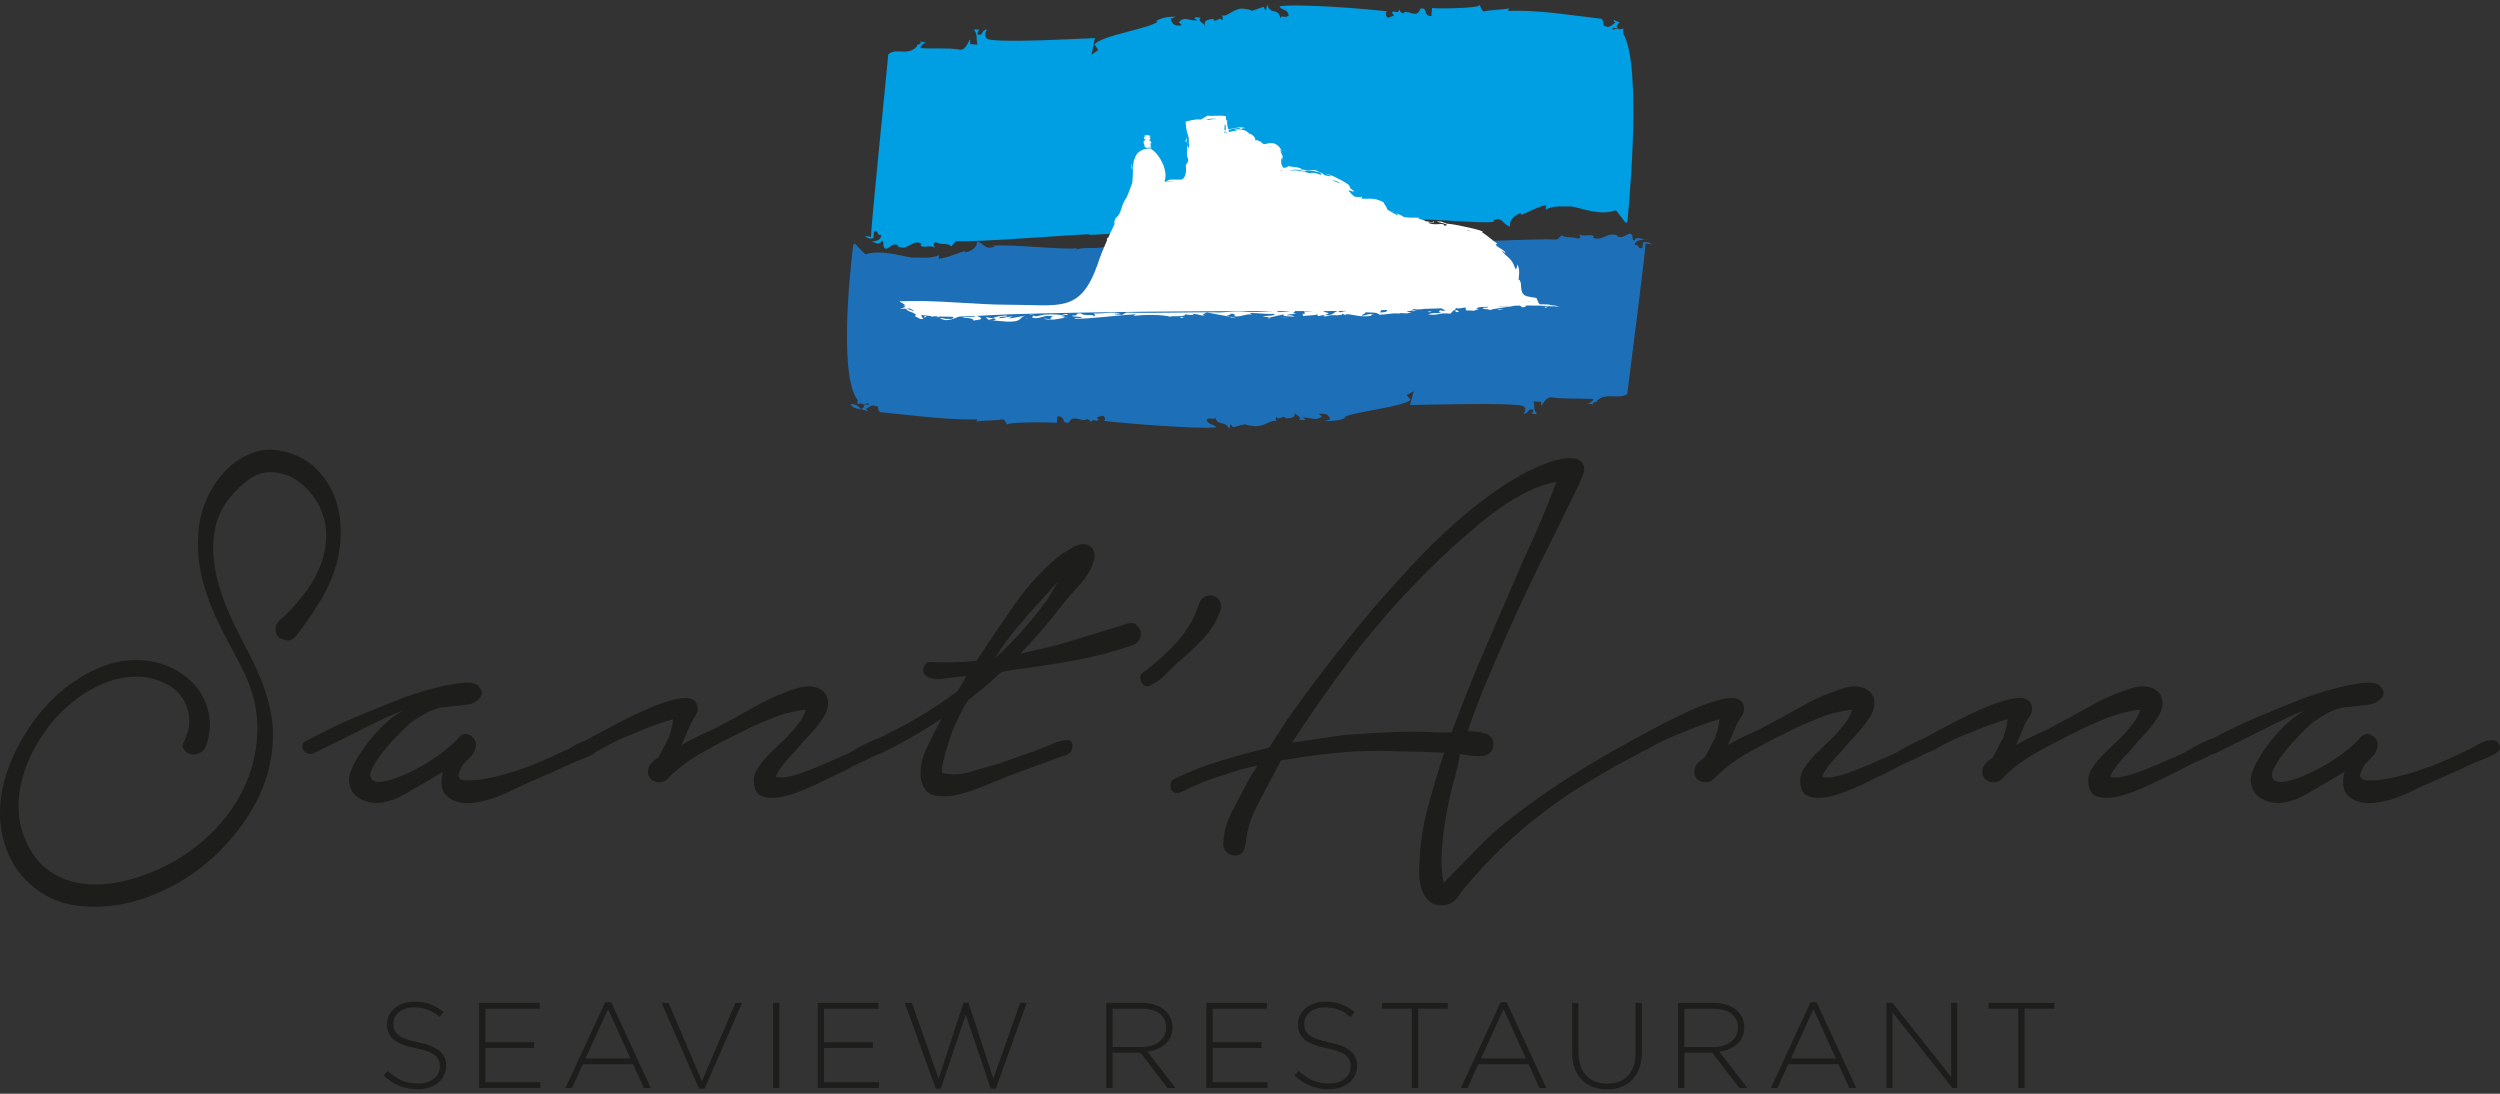 <?xml version="1.0" encoding="utf-8"?>
<!-- Generator: Adobe Illustrator 15.0.2, SVG Export Plug-In . SVG Version: 6.00 Build 0)  -->
<!DOCTYPE svg PUBLIC "-//W3C//DTD SVG 1.1//EN" "http://www.w3.org/Graphics/SVG/1.1/DTD/svg11.dtd">
<svg version="1.1" id="Livello_1" xmlns="http://www.w3.org/2000/svg" xmlns:xlink="http://www.w3.org/1999/xlink" x="0px" y="0px"
	 width="800px" height="350px" viewBox="0 0 800 350" enable-background="new 0 0 800 350" xml:space="preserve">
<rect x="0" y="0" width="800" height="350" fill="#333333" stroke="none"/>
<g>
	<g>
		<path fill="#1D1D1B" d="M133.731,348.557c-4.36,0-7.708-1.439-10.977-4.359l1.323-1.519c2.997,2.764,5.761,4.048,9.771,4.048
			c4.087,0,6.89-2.296,6.89-5.41v-0.078c0-2.881-1.518-4.554-7.707-5.8c-6.54-1.322-9.187-3.542-9.187-7.668v-0.077
			c0-4.049,3.698-7.163,8.758-7.163c3.97,0,6.578,1.09,9.342,3.309l-1.285,1.597c-2.569-2.22-5.138-3.075-8.135-3.075
			c-4.01,0-6.657,2.296-6.657,5.138v0.077c0,2.881,1.479,4.633,7.941,5.956c6.306,1.284,8.953,3.542,8.953,7.513v0.078
			C142.762,345.521,138.986,348.557,133.731,348.557z"/>
		<path fill="#1D1D1B" d="M153.31,348.167V320.92h19.385v1.868h-17.361v10.704h15.609v1.869h-15.609v10.938h17.555v1.868H153.31z"/>
		<path fill="#1D1D1B" d="M206.052,348.167l-3.464-7.628h-16.076l-3.465,7.628h-2.102l12.69-27.442h1.946l12.689,27.442H206.052z
			 M194.569,322.943l-7.201,15.765h14.363L194.569,322.943z"/>
		<path fill="#1D1D1B" d="M225.474,348.362h-1.79l-11.989-27.442h2.258l10.666,25.068l10.704-25.068h2.141L225.474,348.362z"/>
		<path fill="#1D1D1B" d="M247.388,348.167V320.92h2.024v27.247H247.388z"/>
		<path fill="#1D1D1B" d="M261.672,348.167V320.92h19.385v1.868h-17.36v10.704h15.608v1.869h-15.608v10.938h17.555v1.868H261.672z"
			/>
		<path fill="#1D1D1B" d="M318.658,348.362h-1.635l-7.98-23.667l-7.979,23.667h-1.635l-9.887-27.442h2.257l8.563,24.25l7.98-24.329
			h1.557l7.979,24.329l8.563-24.25h2.102L318.658,348.362z"/>
		<path fill="#1D1D1B" d="M373.617,348.167l-8.681-11.288h-8.914v11.288h-2.024V320.92h11.444c5.878,0,9.731,3.191,9.731,7.746
			v0.077c0,4.556-3.386,7.163-7.979,7.786l8.992,11.638H373.617z M373.15,328.743c0-3.658-2.881-5.955-7.825-5.955h-9.303v12.262
			h9.186c4.555,0,7.941-2.297,7.941-6.229V328.743z"/>
		<path fill="#1D1D1B" d="M386.032,348.167V320.92h19.385v1.868h-17.36v10.704h15.608v1.869h-15.608v10.938h17.555v1.868H386.032z"
			/>
		<path fill="#1D1D1B" d="M425.229,348.557c-4.36,0-7.707-1.439-10.978-4.359l1.324-1.519c2.997,2.764,5.761,4.048,9.77,4.048
			c4.088,0,6.891-2.296,6.891-5.41v-0.078c0-2.881-1.519-4.554-7.707-5.8c-6.54-1.322-9.187-3.542-9.187-7.668v-0.077
			c0-4.049,3.697-7.163,8.758-7.163c3.97,0,6.578,1.09,9.342,3.309l-1.284,1.597c-2.569-2.22-5.138-3.075-8.136-3.075
			c-4.009,0-6.656,2.296-6.656,5.138v0.077c0,2.881,1.479,4.633,7.941,5.956c6.305,1.284,8.952,3.542,8.952,7.513v0.078
			C434.259,345.521,430.482,348.557,425.229,348.557z"/>
		<path fill="#1D1D1B" d="M453.798,322.788v25.379h-2.023v-25.379h-9.497v-1.868h21.019v1.868H453.798z"/>
		<path fill="#1D1D1B" d="M492.605,348.167l-3.464-7.628h-16.076l-3.464,7.628h-2.103l12.69-27.442h1.946l12.689,27.442H492.605z
			 M481.123,322.943l-7.201,15.765h14.363L481.123,322.943z"/>
		<path fill="#1D1D1B" d="M514.247,348.596c-6.539,0-11.171-4.127-11.171-11.755V320.92h2.024v15.726
			c0,6.423,3.464,10.121,9.225,10.121c5.527,0,9.069-3.348,9.069-9.926V320.92h2.024v15.687
			C525.419,344.431,520.865,348.596,514.247,348.596z"/>
		<path fill="#1D1D1B" d="M556.596,348.167l-8.68-11.288h-8.915v11.288h-2.023V320.92h11.443c5.878,0,9.731,3.191,9.731,7.746v0.077
			c0,4.556-3.387,7.163-7.979,7.786l8.992,11.638H556.596z M556.128,328.743c0-3.658-2.88-5.955-7.823-5.955h-9.304v12.262h9.187
			c4.555,0,7.94-2.297,7.94-6.229V328.743z"/>
		<path fill="#1D1D1B" d="M591.782,348.167l-3.464-7.628h-16.076l-3.464,7.628h-2.102l12.689-27.442h1.946l12.689,27.442H591.782z
			 M580.3,322.943l-7.201,15.765h14.363L580.3,322.943z"/>
		<path fill="#1D1D1B" d="M624.79,348.167l-19.19-24.211v24.211h-1.946V320.92h1.907l18.801,23.705V320.92h1.947v27.247H624.79z"/>
		<path fill="#1D1D1B" d="M647.87,322.788v25.379h-2.023v-25.379h-9.498v-1.868h21.02v1.868H647.87z"/>
	</g>
	<g>
		<path fill="#1D1D1B" d="M89.547,198.445c2.437-2.163,4.804-4.67,7.107-7.513c2.301-2.842,4.128-5.854,5.483-9.036
			c1.352-3.179,2.097-6.498,2.233-9.95c0.133-3.452-0.609-6.802-2.233-10.051c-1.355-2.706-3.25-5.076-5.686-7.106
			c-2.437-2.031-5.213-3.25-8.325-3.655c-3.116-0.27-5.822,0.406-8.122,2.031c-2.303,1.625-4.4,3.588-6.295,5.888
			c-2.437,2.979-4.029,6.193-4.771,9.646c-0.746,3.452-0.914,6.974-0.508,10.559c0.406,3.589,1.219,7.142,2.437,10.66
			c1.219,3.522,2.57,6.838,4.062,9.95c1.625,3.248,3.249,6.432,4.873,9.544c1.625,3.115,3.046,6.263,4.264,9.44
			c1.218,3.184,2.132,6.499,2.741,9.95c0.609,3.453,0.71,7.076,0.305,10.864c-0.679,6.903-2.913,13.504-6.701,19.798
			c-3.792,6.295-8.497,11.81-14.112,16.549c-5.619,4.736-11.878,8.392-18.782,10.964c-6.904,2.571-13.878,3.586-20.915,3.046
			c-5.822-0.405-10.965-2.334-15.432-5.786c-4.467-3.451-7.649-8.021-9.543-13.706C0.54,267.145,0,263.728,0,260.275
			c0-3.451,0.438-6.834,1.32-10.151c0.879-3.316,2.097-6.564,3.655-9.747c1.555-3.179,3.351-6.193,5.381-9.036
			c1.894-2.707,4.093-5.28,6.6-7.716c2.503-2.438,5.244-4.602,8.224-6.499c2.976-1.894,6.092-3.382,9.34-4.466
			c3.249-1.083,6.631-1.555,10.153-1.423c3.655,0.137,7.107,0.984,10.355,2.54c3.25,1.556,5.889,3.623,7.919,6.191
			c2.031,2.573,3.351,5.553,3.959,8.935c0.609,3.386,0.168,6.904-1.32,10.56c-0.679,0.948-1.491,1.557-2.437,1.827
			c-0.949,0.273-1.827,0.238-2.64-0.101c-0.812-0.337-1.421-0.88-1.828-1.626c-0.406-0.742-0.273-1.655,0.406-2.74
			c1.625-3.248,1.929-6.564,0.914-9.95c-1.015-3.382-3.081-5.954-6.193-7.716c-3.249-1.757-6.567-2.64-9.95-2.64
			c-3.386,0-6.669,0.608-9.848,1.828c-3.182,1.218-6.193,2.876-9.036,4.975c-2.843,2.1-5.349,4.365-7.513,6.802
			c-2.304,2.71-4.366,5.686-6.193,8.935c-1.828,3.249-3.217,6.635-4.163,10.153c-0.949,3.521-1.32,7.071-1.117,10.66
			c0.203,3.584,1.117,7.006,2.741,10.254c1.625,3.382,3.722,6.057,6.295,8.021c2.569,1.961,5.412,3.316,8.528,4.061
			c3.112,0.743,6.396,0.981,9.848,0.711c3.452-0.272,6.802-0.948,10.051-2.03c7.174-2.168,13.671-5.553,19.493-10.152
			c5.819-4.604,10.422-9.949,13.808-16.041c3.382-6.093,5.245-12.723,5.584-19.9c0.336-7.173-1.39-14.346-5.178-21.523
			c-1.761-3.383-3.553-6.803-5.381-10.254c-1.828-3.452-3.42-6.936-4.772-10.458c-1.354-3.519-2.37-7.173-3.046-10.965
			c-0.679-3.787-0.812-7.716-0.406-11.777c0.27-3.518,1.183-7.005,2.741-10.457c1.555-3.452,3.62-6.463,6.193-9.036
			c2.57-2.57,5.514-4.432,8.833-5.584c3.316-1.148,6.936-1.116,10.863,0.102c3.789,1.085,6.936,2.944,9.442,5.584
			c2.503,2.639,4.366,5.619,5.583,8.935c1.219,3.318,1.828,6.872,1.828,10.66c0,3.792-0.477,7.379-1.421,10.761
			c-1.085,3.655-2.573,7.107-4.467,10.357c-1.897,3.248-3.995,6.43-6.294,9.543c-0.679,1.084-1.523,2.167-2.539,3.249
			c-1.015,1.085-2.268,1.288-3.757,0.608c-1.354-0.27-2.131-1.117-2.335-2.537C88.024,200.577,88.462,199.395,89.547,198.445z"/>
		<path fill="#1D1D1B" d="M98.075,237.026c1.625-0.812,3.687-1.859,6.193-3.148c2.503-1.284,5.178-2.537,8.021-3.756
			c2.843-1.219,5.584-2.367,8.224-3.451c2.64-1.083,4.839-1.962,6.6-2.641c0.946-0.405,2.64-1.016,5.077-1.827
			s5.006-1.555,7.716-2.234c2.707-0.676,5.245-1.148,7.615-1.42c2.367-0.271,4.093-0.067,5.178,0.608
			c1.625,1.491,1.929,2.843,0.914,4.061c-1.015,1.22-2.269,1.964-3.756,2.234l-9.138,1.015c-1.897,0.544-3.486,1.187-4.771,1.93
			c-1.289,0.745-2.741,1.659-4.366,2.741c-0.679,0.542-1.862,1.659-3.554,3.351c-1.694,1.694-3.35,3.521-4.975,5.481
			c-1.624,1.964-2.913,3.858-3.858,5.686c-0.949,1.828-0.949,3.148,0,3.96c0.812,0.679,2.132,0.812,3.959,0.406
			c1.827-0.406,3.687-1.015,5.584-1.827c1.894-0.812,3.655-1.656,5.279-2.539c1.625-0.879,2.707-1.522,3.249-1.929
			c3.925-2.437,7.107-5.006,9.544-7.716c1.219-1.352,2.538-1.522,3.959-0.507c1.421,1.015,1.859,2.404,1.32,4.162
			c-0.272,0.948-0.746,1.761-1.421,2.437c-0.679,0.679-1.32,1.32-1.929,1.929c-0.609,0.609-1.117,1.457-1.523,2.538
			c-0.542,0.949-0.679,1.659-0.406,2.132c0.27,0.477,0.742,0.78,1.421,0.914c1.895,0.273,4.265,0.136,7.107-0.405
			c2.843-0.54,5.787-1.286,8.833-2.234c3.046-0.945,6.057-2.062,9.036-3.351c2.976-1.285,5.549-2.468,7.716-3.553
			c0.539-0.134,1.285-0.509,2.233-1.117c0.946-0.608,1.929-1.117,2.944-1.522c1.015-0.406,1.996-0.609,2.944-0.609
			c0.945,0,1.625,0.406,2.03,1.218c0.54,0.812,0.508,1.559-0.101,2.234c-0.609,0.679-1.456,1.253-2.538,1.726
			c-1.085,0.476-2.167,0.914-3.249,1.32c-1.085,0.405-1.897,0.744-2.437,1.015c-2.303,1.085-4.604,2.132-6.904,3.147
			c-2.303,1.015-4.67,2.065-7.106,3.146c-1.625,0.68-3.385,1.491-5.28,2.438c-1.897,0.948-3.858,1.757-5.889,2.437
			c-2.03,0.676-4.096,1.148-6.193,1.421c-2.1,0.27-4.029,0.066-5.787-0.609c-2.303-0.947-3.655-2.266-4.061-3.96
			c-0.406-1.69-0.339-3.482,0.203-5.38l-5.482,3.249c-2.304,1.355-4.706,2.741-7.208,4.162c-2.506,1.422-5.111,2.266-7.818,2.538
			c-2.437,0.134-4.604-0.406-6.498-1.624c-1.897-1.218-2.913-3.112-3.046-5.686c0-1.352,0.54-3.077,1.625-5.178
			c1.082-2.098,2.468-4.265,4.163-6.498c1.691-2.233,3.553-4.296,5.584-6.193c2.03-1.893,3.925-3.315,5.686-4.263
			c-0.949,0.271-2.472,0.88-4.569,1.826c-2.1,0.949-4.467,2.1-7.106,3.452c-2.64,1.354-5.416,2.742-8.326,4.162
			c-2.913,1.423-5.584,2.742-8.021,3.96c-0.679,0.406-1.354,0.509-2.03,0.306c-0.676-0.204-1.184-0.54-1.523-1.017
			c-0.336-0.472-0.473-1.015-0.406-1.624C96.825,237.939,97.263,237.433,98.075,237.026z"/>
		<path fill="#1D1D1B" d="M187.213,237.026c1.488-0.812,4.062-2.198,7.716-4.163c3.655-1.96,7.411-3.824,11.27-5.584
			c3.858-1.758,7.411-2.976,10.66-3.654c3.249-0.677,5.279-0.134,6.092,1.624c0.539,1.354,0.371,2.675-0.508,3.96
			c-0.882,1.287-1.523,2.471-1.929,3.553l-2.437,5.686c1.758-1.082,3.519-2.03,5.28-2.844c1.758-0.812,3.519-1.623,5.279-2.436
			c4.331-2.3,8.798-4.737,13.402-7.311c4.6-2.568,9.271-4.533,14.01-5.889c1.758-0.405,3.316-0.438,4.67-0.101
			c1.352,0.339,2.402,0.948,3.148,1.827c0.742,0.882,1.116,2.03,1.116,3.452s-0.542,2.944-1.624,4.568
			c-1.219,1.897-2.538,3.589-3.959,5.076c-1.422,1.491-2.878,3.116-4.366,4.874c-0.272,0.406-0.746,0.948-1.421,1.624
			c-0.679,0.68-1.389,1.457-2.132,2.335c-0.746,0.882-1.421,1.761-2.03,2.64c-0.609,0.882-0.984,1.659-1.117,2.335
			c0.946,0.273,2.132,0.273,3.554,0c1.421-0.269,2.843-0.641,4.264-1.116c1.421-0.473,2.773-0.98,4.062-1.522
			c1.285-0.54,2.265-0.945,2.944-1.22l8.325-3.654c0.54-0.27,1.25-0.676,2.132-1.218c0.878-0.54,1.792-1.048,2.741-1.522
			c0.946-0.473,1.859-0.914,2.742-1.32c0.878-0.406,1.589-0.609,2.132-0.609c1.218,0,1.828,0.609,1.828,1.827
			c0,1.219-0.543,2.167-1.625,2.843c-1.219,0.68-2.506,1.32-3.858,1.929c-1.355,0.609-2.776,1.254-4.265,1.93
			c-1.897,1.085-3.724,2.03-5.482,2.842c-1.761,0.812-3.589,1.694-5.482,2.64c-1.085,0.543-2.812,1.32-5.178,2.336
			c-2.37,1.016-4.74,1.759-7.107,2.233c-2.37,0.473-4.436,0.405-6.193-0.203c-1.761-0.608-2.64-2.266-2.64-4.975
			c0-1.352,0.336-2.57,1.015-3.654c0.676-1.082,1.453-2.133,2.335-3.148c0.879-1.015,1.828-1.996,2.843-2.943
			c1.015-0.945,1.929-1.828,2.741-2.64c0.812-0.676,2.164-2.098,4.061-4.265c1.895-2.164,3.112-4.194,3.655-6.092
			c-3.655,0.407-7.345,1.354-11.067,2.843c-3.725,1.49-7.142,3.046-10.254,4.67c-3.928,1.897-7.989,4.029-12.183,6.396
			c-4.198,2.37-7.853,5.179-10.965,8.427c-0.679,0.542-1.39,0.848-2.132,0.915c-0.746,0.068-1.456-0.067-2.132-0.407
			c-0.679-0.336-1.187-0.845-1.523-1.523c-0.339-0.675-0.375-1.554-0.102-2.639c0.406-1.22,1.421-2.301,3.046-3.25
			c0.676-1.081,1.352-2.335,2.031-3.756c0.676-1.421,1.148-2.266,1.421-2.538c0.269-0.945,0.539-1.929,0.812-2.944
			c0.27-1.015,0.473-2.062,0.609-3.147c-1.492,0.407-2.979,0.882-4.467,1.422c-1.491,0.542-2.64,0.948-3.452,1.218
			c-1.897,0.813-3.792,1.593-5.686,2.336c-1.897,0.745-3.792,1.592-5.686,2.537c-1.085,0.543-2.065,1.086-2.944,1.625
			c-0.882,0.543-1.862,1.016-2.944,1.421c-0.812,0.406-1.592,0.509-2.335,0.305c-0.742-0.203-1.32-0.508-1.726-0.913
			c-0.406-0.406-0.574-0.914-0.508-1.523C185.76,237.939,186.268,237.433,187.213,237.026z"/>
		<path fill="#1D1D1B" d="M297.877,211.848c2.437,0.137,4.873,0.171,7.31,0.101c2.437-0.066,4.873-0.234,7.31-0.508
			c3.789-5.817,7.884-11.878,12.285-18.173c4.398-6.294,9.373-11.605,14.925-15.939c1.082-0.676,2.198-1.352,3.35-2.031
			c1.148-0.676,2.335-1.082,3.554-1.218c1.351,0,2.367,0.542,3.045,1.624c0.676,1.085,0.812,2.233,0.407,3.453
			c-0.679,2.709-2.167,5.313-4.467,7.817c-2.304,2.506-4.265,4.771-5.889,6.802c-2.031,2.71-4.163,5.35-6.396,7.919
			c-2.234,2.573-4.502,5.077-6.803,7.513l11.98-2.842l20.103-6.092c0.946-0.406,1.929-0.711,2.944-0.914s1.929,0.238,2.742,1.32
			c0.812,1.084,1.015,2.201,0.609,3.35c-0.406,1.152-1.152,1.93-2.234,2.336c-6.228,2.166-12.726,3.857-19.493,5.075
			c-6.771,1.22-13.402,2.234-19.9,3.046l-2.842,0.609c-1.625,1.491-3.319,2.98-5.077,4.468c-1.761,1.491-3.588,2.979-5.482,4.467
			c-0.949,1.354-1.761,2.741-2.437,4.163c-0.679,1.422-1.354,2.877-2.03,4.365c-0.273,0.406-0.679,1.422-1.218,3.045
			c-0.542,1.626-1.05,3.284-1.523,4.976c-0.476,1.694-0.847,3.249-1.117,4.671c-0.273,1.421-0.204,2.132,0.203,2.132
			c2.843,0.68,5.92,0.508,9.239-0.508c3.316-1.016,6.193-1.858,8.63-2.538c3.112-1.082,6.225-2.164,9.341-3.249
			c3.112-1.082,6.225-2.3,9.34-3.654c0.812-0.271,1.859-0.474,3.147-0.609c1.285-0.134,1.859,0.678,1.727,2.437
			c-0.137,1.218-0.984,2.065-2.539,2.538c-1.558,0.476-2.811,0.914-3.757,1.32l-14.417,5.278c-1.625,0.679-3.893,1.625-6.803,2.844
			c-2.912,1.218-5.821,2.201-8.731,2.944c-2.913,0.742-5.552,0.843-7.919,0.304c-2.37-0.538-3.826-2.367-4.365-5.481
			c-0.273-3.113,0.305-6.194,1.726-9.24s3.077-6.326,4.974-9.848c-6.228,4.197-12.725,7.919-19.493,11.168
			c-0.812,0.405-1.491,0.477-2.031,0.203c-0.539-0.271-0.945-0.676-1.218-1.218c-0.27-0.54-0.305-1.117-0.102-1.726
			c0.203-0.61,0.644-1.117,1.32-1.523c4.737-2.164,9.306-4.534,13.706-7.107c4.397-2.569,8.697-5.412,12.894-8.528l2.843-4.873
			c-2.03,0.136-4.264,0.406-6.701,0.812c-2.437,0.406-4.401,0.203-5.889-0.608c-1.085-0.676-1.456-1.625-1.117-2.843
			C295.878,212.457,296.659,211.848,297.877,211.848z M334.63,192.557c0.676-0.945,1.32-1.96,1.929-3.046
			c0.609-1.081,1.25-2.163,1.929-3.248c-1.354,1.354-2.608,2.708-3.756,4.061c-1.152,1.354-2.132,2.437-2.944,3.249
			c-2.437,2.71-4.807,5.45-7.107,8.225c-2.303,2.775-4.4,5.719-6.294,8.832C324.478,205.08,329.89,199.055,334.63,192.557z"/>
		<path fill="#1D1D1B" d="M365.898,215.096c3.112-2.3,6.057-4.837,8.833-7.614c2.773-2.773,5.109-5.92,7.006-9.441
			c0.676-1.352,1.32-2.944,1.929-4.772c0.609-1.828,1.859-2.741,3.757-2.741c1.352,0.137,2.335,0.78,2.944,1.929
			c0.609,1.151,0.574,2.336-0.102,3.554c-1.085,3.116-2.979,6.06-5.686,8.834c-2.709,2.775-5.213,5.11-7.513,7.005
			c-1.219,1.084-2.539,2.369-3.96,3.858c-1.421,1.491-2.877,2.572-4.365,3.248c-0.679,0.542-1.32,0.745-1.929,0.609
			c-0.609-0.133-1.085-0.473-1.421-1.015c-0.34-0.54-0.508-1.148-0.508-1.828C364.883,216.045,365.219,215.503,365.898,215.096z"/>
		<path fill="#1D1D1B" d="M375.846,249.21c4.737-2.302,9.677-4.23,14.823-5.787c5.143-1.556,10.287-2.945,15.432-4.163l5.075-7.919
			c4.468-6.361,9.001-12.521,13.605-18.479c4.601-5.955,9.407-11.911,14.417-17.868c4.872-5.687,9.914-11.27,15.127-16.752
			c5.209-5.483,10.728-10.591,16.549-15.332c2.843-2.3,5.753-4.467,8.731-6.497c2.978-2.031,6.023-3.858,9.138-5.482
			c0.812-0.407,2.132-1.016,3.96-1.828c1.826-0.812,3.687-1.453,5.583-1.929c1.896-0.473,3.655-0.641,5.28-0.508
			c1.623,0.137,2.707,0.949,3.249,2.437c0.27,0.949,0.167,1.929-0.306,2.944c-0.475,1.015-0.847,1.929-1.115,2.742l-4.671,9.543
			l-3.857,7.919c-2.711,5.279-5.315,10.559-7.817,15.839c-2.508,5.278-4.977,10.694-7.412,16.243
			c-2.167,4.873-4.265,9.746-6.294,14.62c-2.031,4.873-3.929,9.883-5.687,15.026c1.082,0,2.132,0.069,3.146,0.203
			c1.017,0.136,1.929,0.339,2.742,0.608c1.624,0.68,2.402,1.863,2.335,3.555c-0.068,1.694-0.914,2.811-2.537,3.349
			c-1.22,0.274-2.508,0.341-3.859,0.204c-1.354-0.133-2.776-0.336-4.264-0.609l-0.812,4.264c-0.813,2.843-1.594,5.857-2.337,9.036
			c-0.744,3.18-1.354,6.361-1.826,9.544c-0.477,3.18-0.78,6.326-0.914,9.442c-0.136,3.112,0.066,6.092,0.608,8.935
			c3.789-3.793,7.376-7.447,10.763-10.966c3.381-3.521,7.106-6.836,11.167-9.949c6.092-4.74,12.353-9.138,18.783-13.199
			c6.429-4.061,13.028-7.919,19.798-11.573c0.676-0.406,1.284-0.508,1.828-0.305c0.54,0.202,0.979,0.577,1.32,1.116
			c0.335,0.543,0.473,1.117,0.405,1.727c-0.07,0.608-0.441,1.116-1.117,1.522l-8.325,4.468c-3.521,2.03-7.006,4.096-10.458,6.192
			c-3.451,2.101-6.801,4.366-10.051,6.803c-10.424,7.579-19.832,16.514-28.225,26.804c-0.678,1.082-1.389,2.029-2.132,2.842
			c-0.746,0.812-1.861,1.353-3.351,1.625c-1.897,0.27-3.385,0-4.467-0.812c-1.085-0.812-1.929-1.896-2.537-3.248
			c-0.61-1.355-0.985-2.843-1.117-4.469c-0.138-1.623-0.138-3.114,0-4.466c0.132-5.959,1.015-11.98,2.64-18.072
			c1.624-6.092,3.381-11.98,5.278-17.666c-2.303-0.133-4.603-0.234-6.903-0.305c-2.303-0.065-4.604-0.102-6.903-0.102
			c-4.874-0.27-9.748-0.27-14.62,0c-4.874,0.273-9.682,0.746-14.417,1.422l-9.341,1.422l-2.843,5.278
			c-1.623,3.116-3.317,6.361-5.077,9.747c-1.759,3.382-2.841,6.835-3.248,10.355c-0.137,1.082-0.375,2.164-0.711,3.249
			c-0.339,1.082-1.253,1.692-2.741,1.828c-1.219,0-2.202-0.406-2.944-1.219c-0.746-0.812-1.05-1.761-0.914-2.843
			c0.133-3.386,1.047-6.7,2.741-9.95c1.691-3.249,3.281-6.295,4.772-9.138c0.54-1.081,1.082-2.03,1.625-2.843
			c0.539-0.812,1.148-1.757,1.828-2.842c-1.897,0.406-3.69,0.847-5.382,1.319c-1.694,0.477-3.486,1.051-5.381,1.727
			c-2.437,0.679-4.771,1.49-7.005,2.436c-2.233,0.95-4.502,1.965-6.802,3.046c-0.679,0.406-1.32,0.478-1.929,0.203
			c-0.609-0.269-1.015-0.676-1.218-1.218c-0.204-0.539-0.238-1.117-0.102-1.726C374.761,250.124,375.167,249.615,375.846,249.21z
			 M464.783,233.575c3.519-9.342,7.209-18.479,11.066-27.414c3.859-8.934,7.749-17.935,11.677-27.005
			c1.894-4.062,3.722-8.155,5.481-12.286c1.759-4.128,3.453-8.357,5.077-12.691c-3.115,0.542-6.228,1.593-9.341,3.147
			c-3.114,1.558-6.092,3.35-8.935,5.381s-5.517,4.131-8.021,6.294c-2.506,2.167-4.842,4.198-7.006,6.092
			c-11.371,10.425-21.929,21.93-31.675,34.52c-6.905,9.206-13.472,18.547-19.698,28.021l16.854-2.437
			c5.007-0.406,10.017-0.71,15.026-0.913c5.006-0.204,10.083-0.169,15.229,0.102h4.061
			C464.581,233.98,464.647,233.711,464.783,233.575z"/>
		<path fill="#1D1D1B" d="M522.045,237.026c1.487-0.812,4.061-2.198,7.717-4.163c3.654-1.96,7.411-3.824,11.269-5.584
			c3.858-1.758,7.411-2.976,10.66-3.654c3.249-0.677,5.28-0.134,6.092,1.624c0.54,1.354,0.371,2.675-0.507,3.96
			c-0.882,1.287-1.523,2.471-1.93,3.553l-2.437,5.686c1.757-1.082,3.519-2.03,5.28-2.844c1.757-0.812,3.519-1.623,5.278-2.436
			c4.331-2.3,8.798-4.737,13.402-7.311c4.6-2.568,9.271-4.533,14.011-5.889c1.758-0.405,3.315-0.438,4.67-0.101
			c1.352,0.339,2.401,0.948,3.146,1.827c0.743,0.882,1.117,2.03,1.117,3.452s-0.542,2.944-1.624,4.568
			c-1.219,1.897-2.538,3.589-3.96,5.076c-1.422,1.491-2.877,3.116-4.365,4.874c-0.272,0.406-0.745,0.948-1.421,1.624
			c-0.68,0.68-1.39,1.457-2.133,2.335c-0.745,0.882-1.421,1.761-2.03,2.64c-0.609,0.882-0.984,1.659-1.117,2.335
			c0.946,0.273,2.132,0.273,3.554,0c1.421-0.269,2.843-0.641,4.264-1.116c1.422-0.473,2.773-0.98,4.062-1.522
			c1.285-0.54,2.266-0.945,2.944-1.22l8.325-3.654c0.539-0.27,1.25-0.676,2.133-1.218c0.878-0.54,1.793-1.048,2.741-1.522
			c0.944-0.473,1.858-0.914,2.74-1.32c0.88-0.406,1.59-0.609,2.133-0.609c1.219,0,1.827,0.609,1.827,1.827
			c0,1.219-0.543,2.167-1.624,2.843c-1.219,0.68-2.507,1.32-3.858,1.929c-1.354,0.609-2.776,1.254-4.264,1.93
			c-1.898,1.085-3.726,2.03-5.482,2.842c-1.762,0.812-3.589,1.694-5.483,2.64c-1.085,0.543-2.811,1.32-5.178,2.336
			c-2.37,1.016-4.74,1.759-7.106,2.233c-2.37,0.473-4.437,0.405-6.193-0.203c-1.761-0.608-2.641-2.266-2.641-4.975
			c0-1.352,0.338-2.57,1.016-3.654c0.676-1.082,1.453-2.133,2.336-3.148c0.879-1.015,1.827-1.996,2.842-2.943
			c1.016-0.945,1.93-1.828,2.741-2.64c0.813-0.676,2.165-2.098,4.062-4.265c1.895-2.164,3.113-4.194,3.655-6.092
			c-3.655,0.407-7.345,1.354-11.066,2.843c-3.725,1.49-7.142,3.046-10.255,4.67c-3.928,1.897-7.988,4.029-12.183,6.396
			c-4.198,2.37-7.853,5.179-10.965,8.427c-0.679,0.542-1.391,0.848-2.132,0.915c-0.746,0.068-1.457-0.067-2.133-0.407
			c-0.679-0.336-1.186-0.845-1.522-1.523c-0.339-0.675-0.375-1.554-0.102-2.639c0.405-1.22,1.421-2.301,3.046-3.25
			c0.676-1.081,1.352-2.335,2.029-3.756s1.149-2.266,1.422-2.538c0.27-0.945,0.54-1.929,0.812-2.944
			c0.271-1.015,0.473-2.062,0.609-3.147c-1.49,0.407-2.979,0.882-4.468,1.422c-1.49,0.542-2.639,0.948-3.451,1.218
			c-1.897,0.813-3.792,1.593-5.687,2.336c-1.896,0.745-3.791,1.592-5.685,2.537c-1.085,0.543-2.065,1.086-2.944,1.625
			c-0.883,0.543-1.862,1.016-2.944,1.421c-0.812,0.406-1.593,0.509-2.335,0.305c-0.742-0.203-1.32-0.508-1.727-0.913
			c-0.405-0.406-0.574-0.914-0.507-1.523C520.592,237.939,521.1,237.433,522.045,237.026z"/>
		<path fill="#1D1D1B" d="M614.23,237.026c1.487-0.812,4.061-2.198,7.716-4.163c3.654-1.96,7.411-3.824,11.269-5.584
			c3.859-1.758,7.412-2.976,10.661-3.654c3.248-0.677,5.279-0.134,6.091,1.624c0.54,1.354,0.372,2.675-0.507,3.96
			c-0.882,1.287-1.522,2.471-1.929,3.553l-2.438,5.686c1.758-1.082,3.52-2.03,5.28-2.844c1.758-0.812,3.519-1.623,5.279-2.436
			c4.331-2.3,8.797-4.737,13.401-7.311c4.601-2.568,9.271-4.533,14.011-5.889c1.758-0.405,3.315-0.438,4.67-0.101
			c1.352,0.339,2.401,0.948,3.147,1.827c0.742,0.882,1.117,2.03,1.117,3.452s-0.543,2.944-1.625,4.568
			c-1.218,1.897-2.538,3.589-3.959,5.076c-1.422,1.491-2.878,3.116-4.366,4.874c-0.272,0.406-0.745,0.948-1.421,1.624
			c-0.68,0.68-1.39,1.457-2.133,2.335c-0.745,0.882-1.421,1.761-2.029,2.64c-0.61,0.882-0.984,1.659-1.117,2.335
			c0.945,0.273,2.131,0.273,3.553,0c1.422-0.269,2.843-0.641,4.265-1.116c1.421-0.473,2.772-0.98,4.062-1.522
			c1.284-0.54,2.266-0.945,2.944-1.22l8.324-3.654c0.54-0.27,1.25-0.676,2.133-1.218c0.879-0.54,1.793-1.048,2.741-1.522
			c0.945-0.473,1.859-0.914,2.74-1.32c0.88-0.406,1.59-0.609,2.133-0.609c1.219,0,1.828,0.609,1.828,1.827
			c0,1.219-0.543,2.167-1.625,2.843c-1.219,0.68-2.507,1.32-3.858,1.929c-1.354,0.609-2.776,1.254-4.264,1.93
			c-1.897,1.085-3.726,2.03-5.482,2.842c-1.762,0.812-3.589,1.694-5.483,2.64c-1.084,0.543-2.81,1.32-5.177,2.336
			c-2.37,1.016-4.74,1.759-7.107,2.233c-2.37,0.473-4.436,0.405-6.193-0.203c-1.76-0.608-2.64-2.266-2.64-4.975
			c0-1.352,0.337-2.57,1.016-3.654c0.676-1.082,1.453-2.133,2.336-3.148c0.878-1.015,1.827-1.996,2.842-2.943
			c1.016-0.945,1.93-1.828,2.741-2.64c0.812-0.676,2.164-2.098,4.062-4.265c1.895-2.164,3.112-4.194,3.654-6.092
			c-3.654,0.407-7.345,1.354-11.066,2.843c-3.725,1.49-7.142,3.046-10.254,4.67c-3.928,1.897-7.989,4.029-12.184,6.396
			c-4.197,2.37-7.852,5.179-10.965,8.427c-0.679,0.542-1.39,0.848-2.132,0.915c-0.745,0.068-1.456-0.067-2.132-0.407
			c-0.68-0.336-1.187-0.845-1.523-1.523c-0.339-0.675-0.374-1.554-0.102-2.639c0.406-1.22,1.422-2.301,3.046-3.25
			c0.676-1.081,1.352-2.335,2.03-3.756c0.677-1.421,1.148-2.266,1.422-2.538c0.27-0.945,0.539-1.929,0.812-2.944
			c0.27-1.015,0.473-2.062,0.608-3.147c-1.49,0.407-2.979,0.882-4.467,1.422c-1.491,0.542-2.64,0.948-3.452,1.218
			c-1.897,0.813-3.791,1.593-5.686,2.336c-1.897,0.745-3.792,1.592-5.685,2.537c-1.086,0.543-2.066,1.086-2.944,1.625
			c-0.883,0.543-1.863,1.016-2.944,1.421c-0.813,0.406-1.593,0.509-2.336,0.305c-0.741-0.203-1.32-0.508-1.726-0.913
			c-0.406-0.406-0.574-0.914-0.508-1.523C612.777,237.939,613.284,237.433,614.23,237.026z"/>
		<path fill="#1D1D1B" d="M706.619,237.026c1.624-0.812,3.686-1.859,6.193-3.148c2.503-1.284,5.178-2.537,8.021-3.756
			s5.584-2.367,8.224-3.451c2.639-1.083,4.838-1.962,6.6-2.641c0.945-0.405,2.64-1.016,5.075-1.827
			c2.438-0.812,5.008-1.555,7.716-2.234c2.707-0.676,5.246-1.148,7.616-1.42c2.366-0.271,4.092-0.067,5.178,0.608
			c1.624,1.491,1.929,2.843,0.914,4.061c-1.016,1.22-2.269,1.964-3.757,2.234l-9.138,1.015c-1.897,0.544-3.487,1.187-4.771,1.93
			c-1.289,0.745-2.742,1.659-4.366,2.741c-0.679,0.542-1.863,1.659-3.553,3.351c-1.694,1.694-3.352,3.521-4.976,5.481
			c-1.625,1.964-2.912,3.858-3.857,5.686c-0.949,1.828-0.949,3.148,0,3.96c0.812,0.679,2.131,0.812,3.958,0.406
			c1.829-0.406,3.688-1.015,5.585-1.827c1.895-0.812,3.655-1.656,5.28-2.539c1.624-0.879,2.705-1.522,3.248-1.929
			c3.925-2.437,7.106-5.006,9.543-7.716c1.219-1.352,2.539-1.522,3.961-0.507c1.421,1.015,1.858,2.404,1.319,4.162
			c-0.272,0.948-0.745,1.761-1.421,2.437c-0.68,0.679-1.32,1.32-1.93,1.929c-0.609,0.609-1.116,1.457-1.523,2.538
			c-0.542,0.949-0.679,1.659-0.406,2.132c0.271,0.477,0.743,0.78,1.422,0.914c1.895,0.273,4.265,0.136,7.107-0.405
			c2.843-0.54,5.786-1.286,8.832-2.234c3.046-0.945,6.057-2.062,9.036-3.351c2.977-1.285,5.55-2.468,7.717-3.553
			c0.539-0.134,1.284-0.509,2.233-1.117c0.945-0.608,1.929-1.117,2.944-1.522c1.016-0.406,1.995-0.609,2.944-0.609
			c0.945,0,1.624,0.406,2.03,1.218c0.539,0.812,0.508,1.559-0.102,2.234c-0.609,0.679-1.456,1.253-2.538,1.726
			c-1.085,0.476-2.167,0.914-3.249,1.32c-1.085,0.405-1.897,0.744-2.437,1.015c-2.304,1.085-4.604,2.132-6.904,3.147
			c-2.303,1.015-4.67,2.065-7.106,3.146c-1.625,0.68-3.386,1.491-5.279,2.438c-1.897,0.948-3.858,1.757-5.889,2.437
			c-2.03,0.676-4.097,1.148-6.193,1.421c-2.101,0.27-4.029,0.066-5.787-0.609c-2.304-0.947-3.655-2.266-4.061-3.96
			c-0.407-1.69-0.34-3.482,0.203-5.38l-5.483,3.249c-2.303,1.355-4.704,2.741-7.208,4.162c-2.507,1.422-5.111,2.266-7.817,2.538
			c-2.437,0.134-4.604-0.406-6.498-1.624c-1.897-1.218-2.913-3.112-3.046-5.686c0-1.352,0.539-3.077,1.624-5.178
			c1.082-2.098,2.469-4.265,4.163-6.498c1.69-2.233,3.554-4.296,5.584-6.193c2.031-1.893,3.925-3.315,5.686-4.263
			c-0.948,0.271-2.472,0.88-4.569,1.826c-2.1,0.949-4.467,2.1-7.106,3.452c-2.64,1.354-5.416,2.742-8.325,4.162
			c-2.912,1.423-5.584,2.742-8.021,3.96c-0.68,0.406-1.355,0.509-2.031,0.306c-0.676-0.204-1.183-0.54-1.522-1.017
			c-0.336-0.472-0.473-1.015-0.406-1.624C705.369,237.939,705.807,237.433,706.619,237.026z"/>
	</g>
	<g>
		<g>
			<path fill="#1D70B7" d="M272.133,129.358c0.791,1.298,2.154,1.425,3.444,1.643C274.584,129.758,273.528,129.216,272.133,129.358z
				"/>
			<path fill="#1D70B7" d="M275.602,131.029c0.005-0.006,0.014-0.012,0.02-0.017c-0.018-0.002-0.03-0.007-0.045-0.011
				L275.602,131.029z"/>
			<path fill="#1D70B7" d="M527.516,76.557l-1.062,0.08C526.809,76.676,527.172,76.681,527.516,76.557z"/>
			<path fill="#1D70B7" d="M338.167,135.353l0.22-2.144c3.071,0.019,0.868,2.472,3.711,1.988c1.145-3.021,4.713,0.396,5.713-1.203
				c-0.026,0.241,1.364,0.358,1.264,1.306c0.446-1.642,1.436-0.357,2.317-0.764c0.323-0.453-0.228-0.497-0.459-0.999l2.017-0.546
				c0.779,0.545,0.961,1.519,0.104,1.683c5.239,0.675,30.45,2.761,36.135,2.06c-0.711-1.26-2.472-0.455-3.109-2.428
				c1.514-1.067,2.201,0.43,2.877-0.71c0.534,2.925,3.282,0.766,4.375,3.74l0.453-1.643l0.73,1.028
				c6.617-1.581,1.518-0.808,7.357-0.296c3.387-0.184,5.027-2.44,6.899-1.557c-0.28-0.023-1.012-1.05-0.13-1.454
				c0.13,1.454,2.35-0.991,2.756,0.482c0.861-0.165,3.641,0.08,2.728-1.921c0.458,0.998,2.936,1.454,1.446,2.282
				c0.836,0.076,1.644,0.385,2.253-0.042l-1.068-0.574c2.833-0.231,4.354,1.335,6.222-0.42l-1.034-0.809
				c1.693-0.091,3.109-0.211,3.747,1.762l-1.745,0.568c2.807,0.006,4.501-0.09,6.854-1.087l-0.834-0.069
				c3.006-1.897,18.623-3.219,21.402-5.629l-1.247-1.544l2.378-1.239c-0.279-0.024-1.2,4.921-1.429,4.421
				c5.062-0.036,31.432-0.821,36.111,0.235c1.883,0.865,0.322,2.42,0.299,2.661c2.305-0.542,1.004-1.604,2.959-1.453
				c0.532,0.281-0.119,1.193-0.421,1.407c0.859-0.173,1.65,0.363,1.721-0.347c-1.068-0.563-0.602-2.445-1.047-3.676l2.516,0.189
				l-0.121,1.191c0.562,0.041,1.445-3.244,3.911-2.581c4.165,0.552,8.696,0.169,12.888,0.468c-0.068,0.714-0.949,1.131-1.834,1.545
				c0.562,0.041,1.419-0.137,1.936,0.379c-1.008-1.27,1.764-0.83,0.974-1.368c3.081-2.895,7.048-0.223,9.764-2.191
				c0.257-2.62,5.841-45.009,5.826-48.125c0.835,0.057,1.663,0.115,1.917,0.372c-0.214-0.733-1.852-1.084-2.723-0.666l-0.151,1.668
				c-2.004,0.583-0.468-0.992-2.423-0.882c-0.104-1.366,1.696-1.656,3.279-1.785c-1.426-0.16-2.845-1.159-3.427,0.336
				c-1.34-0.57,0.15-1.67-1.463-2.256c-1.149,0.402-2.663,1.732-3.982,0.918l0.024-0.241c-3.207-1.423-4.92,2.057-7.852,0.642
				l0.316-0.456c-1.034-0.796-3.081,0.254-4.95-0.601c0.533,0.28,0.993,1.271-0.134,1.426c-2.149-0.877-3.622-0.029-5.191-1.106
				l-1.519,1.326c-7.488-0.295-37.168,1.192-44.733,1.251l0.299-0.208c-11.511,0.478-35.159-0.102-47.111,1.487
				c-1.825-1.354-4.372-1.098-6.29-1.506c1.061,0.571,0.681,1.498-0.153,1.427c-5.861-0.274-0.408,0.901-6.347,1.341
				c-6.841,1.077-32.977-0.844-39.042-2.067c-3.285,1.879-7.341,0.344-10.552,1.514l0.328-0.452
				c-3.439,0.665-22.868-1.426-26.873-0.77l0.535,0.284c-3.494,1.165-3.001-0.953-5.743-1.648c0.344,2.182-2.651,3.387-3.791,3.541
				l0.046-0.477c-1.72,0.351-5.621,2.201-8.458,2.473l0.118-1.191c-2.372,1.26-6.816,0.695-8.518,0.812
				c-3.884-0.519-9.88-2.62-15.086-1.054l-3.36-3.4l-0.493,0.336c-0.017,0-5.383,41.013,1.425,49.759l-0.109,1.188l1.345-0.152
				c1.613,0.589,2.361-0.79,2.25,0.398l-2.21-0.149c1.621,0.347,0.488,0.976-0.132,1.649c0.677,0.115,1.334,0.259,1.872,0.625
				c0.32-0.457-0.234-0.495-0.486-0.753c0.873-0.417,2.088-1.537,3.149-0.983c1.661,0.119,0.103,1.927,2.039,2.064
				c10.213,0.954,20.105,2.411,30.442,2.257c0.231,0.497-0.049,0.477-0.349,0.694c3.118-0.476,5.884-0.261,8.726-0.754
				c0.783,0.543,0.992,1.279,1.22,1.776C321.773,134.94,337.912,135.082,338.167,135.353z"/>
		</g>
		<g>
			<path fill="#009EE2" d="M458.245,2.534l-0.189,2.604c-2.94,0.038-0.855-2.979-3.575-2.337c-1.062,3.685-4.517-0.382-5.454,1.577
				c0.02-0.293-1.311-0.405-1.227-1.558c-0.407,2-1.369,0.465-2.208,0.976c-0.306,0.557,0.223,0.598,0.45,1.201l-1.923,0.707
				c-0.753-0.644-0.938-1.821-0.12-2.038c-5.027-0.717-29.158-2.633-34.573-1.635c0.696,1.51,2.368,0.489,3.003,2.865
				c-1.432,1.333-2.107-0.465-2.737,0.934c-0.551-3.534-3.146-0.846-4.231-4.425l-0.41,2.002l-0.712-1.226
				c-6.295,2.083-1.438,1.017-7.018,0.545c-3.231,0.308-4.766,3.085-6.562,2.062c0.267,0.021,0.979,1.247,0.143,1.758
				c-0.143-1.758-2.228,1.262-2.635-0.513c-0.82,0.221-3.475-0.005-2.576,2.398c-0.451-1.199-2.82-1.69-1.41-2.732
				c-0.799-0.071-1.574-0.424-2.149,0.106l1.026,0.67c-2.698,0.349-4.169-1.511-5.927,0.664l0.997,0.954
				c-1.613,0.152-2.963,0.333-3.596-2.044l1.657-0.731c-2.677,0.062-4.29,0.217-6.521,1.483l0.796,0.065
				c-2.842,2.375-17.707,4.337-20.325,7.312l1.206,1.845l-2.252,1.554c0.266,0.022,1.086-5.993,1.31-5.391
				c-4.825,0.172-29.922,1.604-34.378,0.36c-1.798-1.022-0.324-2.93-0.303-3.223c-2.188,0.69-0.944,1.958-2.804,1.799
				c-0.508-0.333,0.105-1.447,0.391-1.71c-0.815,0.219-1.572-0.42-1.634,0.442c1.02,0.669,0.587,2.958,1.02,4.444l-2.393-0.197
				l0.106-1.446c-0.534-0.044-1.354,3.953-3.705,3.175c-3.966-0.625-8.272-0.118-12.26-0.454c0.062-0.866,0.899-1.378,1.739-1.887
				c-0.535-0.044-1.35,0.178-1.842-0.445c0.963,1.531-1.674,1.02-0.92,1.666c-2.92,3.532-6.7,0.307-9.278,2.704
				c-0.226,3.178-5.521,54.588-5.521,58.366c-0.8-0.069-1.597-0.137-1.841-0.448c0.207,0.888,1.78,1.313,2.616,0.804l0.144-2.024
				c1.924-0.711,0.451,1.202,2.329,1.065c0.101,1.656-1.628,2.011-3.15,2.17c1.371,0.193,2.735,1.4,3.293-0.414
				c1.288,0.689-0.144,2.024,1.409,2.734c1.104-0.487,2.556-2.109,3.825-1.129l-0.022,0.292c3.086,1.71,4.721-2.513,7.542-0.821
				l-0.304,0.553c0.997,0.959,2.958-0.329,4.756,0.693c-0.513-0.334-0.958-1.533,0.122-1.73c2.068,1.044,3.479,0,4.989,1.29
				l1.45-1.622c7.197,0.315,35.627-1.99,42.857-2.25l-0.283,0.26c11.016-0.811,33.629-0.686,45.015-2.921
				c1.761,1.597,4.189,1.222,6.026,1.668c-1.021-0.666-0.671-1.798,0.126-1.732c5.597,0.183,0.378-1.105,6.039-1.788
				c6.519-1.485,31.464,0.206,37.25,1.567c3.108-2.354,6.989-0.574,10.033-2.063l-0.306,0.556c3.27-0.886,21.781,1.295,25.583,0.453
				l-0.51-0.336c3.314-1.461,2.862,1.114,5.475,1.917c-0.344-2.642,2.496-4.142,3.579-4.34l-0.04,0.577
				c1.633-0.445,5.332-2.74,8.03-3.093l-0.105,1.445c2.25-1.553,6.479-0.908,8.097-1.06c3.697,0.599,9.4,3.114,14.345,1.205
				l3.193,4.12l0.468-0.409c0,0,5.145-49.742-1.386-60.335l0.104-1.443l-1.291,0.186c-1.55-0.71-2.265,0.962-2.16-0.478l2.123,0.176
				c-1.557-0.418-0.47-1.183,0.124-1.999c-0.649-0.139-1.28-0.313-1.798-0.755c-0.308,0.554,0.225,0.598,0.468,0.912
				c-0.838,0.509-2.004,1.864-3.024,1.199c-1.593-0.137-0.1-2.336-1.96-2.492c-9.809-1.116-19.312-2.789-29.224-2.463
				c-0.226-0.598,0.043-0.578,0.329-0.846c-2.987,0.624-5.641,0.398-8.36,1.043c-0.756-0.646-0.962-1.535-1.185-2.134
				C473.957,2.736,458.49,2.847,458.245,2.534z"/>
		</g>
		<g>
			<path fill="#FFFFFF" d="M296.09,101.078c-0.244,0.195-0.505,0.39-0.484,0.575C295.865,101.459,297.065,101.318,296.09,101.078z"
				/>
			<path fill="#FFFFFF" d="M303.917,101.396c-0.263,0.023-0.541,0.036-0.831,0.034C303.453,101.533,303.701,101.476,303.917,101.396
				z"/>
			<path fill="#FFFFFF" d="M317.311,102.649c-0.246,0.046-0.454,0.097-0.509,0.166C316.944,102.74,317.114,102.684,317.311,102.649z
				"/>
			<path fill="#FFFFFF" d="M324.404,101.303c-2.355-0.043-2.629,0.489-4.561,0.496c-0.619-0.734,3.4-0.202,2.262-0.828
				c-1.358,0.07-3.409,0.208-4.466,0.907l-2.197-0.397l0.782,0.789c0.894,0.189,1.738-0.746,2.31-0.198
				c0.291,0.34-0.582,0.452-1.198,0.57c1.394-0.239,3.842,0.434,6.651,0.251c2.996-0.17,2.249-1.453,4.216-1.904l-5.283,0.965
				C323.399,101.678,323.197,101.428,324.404,101.303z"/>
			<polygon fill="#FFFFFF" points="328.428,101.894 328.792,102.209 328.536,101.778 			"/>
			<path fill="#FFFFFF" d="M339.368,101.457l1.592-0.279c-1.665-0.56-3.083-0.691-6.764-0.509l-2.752,0.587
				c-0.3-0.064-0.468-0.232-0.671-0.38c0.11,0.19-0.623,0.533-0.5,0.686c1.293,0.716,3.377-0.324,4.856-0.489
				c3.928,0.249-0.168,0.404,1.371,1.077c-1.098,0.006-1.145-0.171-2.666-0.187c2.419,0.785,5.416-0.055,6.952-0.295
				C340.336,101.601,340.217,101.372,339.368,101.457z"/>
			<path fill="#FFFFFF" d="M330.672,100.816c0.028,0.017,0.061,0.031,0.087,0.05C330.742,100.847,330.711,100.831,330.672,100.816z"
				/>
			<path fill="#FFFFFF" d="M329.255,100.798c0.841-0.067,1.244-0.048,1.417,0.018C330.408,100.653,330.048,100.559,329.255,100.798z
				"/>
			<path fill="#FFFFFF" d="M340.787,101.667c0.187,0.026,0.435,0.03,0.829-0.038C341.442,101.585,341.161,101.607,340.787,101.667z"
				/>
			<path fill="#FFFFFF" d="M340.028,100.773l1.938,0.04l-0.769-0.338C340.928,100.52,339.978,100.595,340.028,100.773z"/>
			<path fill="#FFFFFF" d="M406.342,101.846c0.038-0.081-0.021-0.147-0.125-0.203c-0.358,0.101-0.654,0.187-0.824,0.256
				C405.665,101.86,405.926,101.816,406.342,101.846z"/>
			<path fill="#FFFFFF" d="M414.153,101.312c0.013,0.027,0.05,0.048,0.06,0.075C414.498,101.343,414.414,101.325,414.153,101.312z"
				/>
			<polygon fill="#FFFFFF" points="397.748,99.698 398.117,99.738 398.588,99.754 			"/>
			<path fill="#FFFFFF" d="M393.434,101.328c0.244,0.209,0.443,0.372,2.186,0.492C395.064,101.657,394.297,101.493,393.434,101.328z
				"/>
			<path fill="#FFFFFF" d="M378.195,101.373c-0.535,0.086-0.226,0.224-0.596,0.378C378.699,101.762,379.075,101.608,378.195,101.373
				z"/>
			<polygon fill="#FFFFFF" points="411.514,101.617 412.309,101.491 409.346,101.762 			"/>
			<path fill="#FFFFFF" d="M427.128,100.956c-0.346,0.044-0.662,0.121-0.848,0.255L427.128,100.956z"/>
			<polygon fill="#FFFFFF" points="458.212,99.493 456.897,99.74 457.359,99.936 			"/>
			<path fill="#FFFFFF" d="M478.932,99.17l2.149-0.233l-1.409-0.101C479.718,99.016,479.194,99.116,478.932,99.17z"/>
			<path fill="#FFFFFF" d="M495.62,98.075c0.14,0.069,0.507,0.168,1.276,0.154c0.223-0.019,0.391-0.045,0.521-0.072
				c-0.009,0.002-0.022,0.002-0.032,0.004C497.094,98.13,496.416,98.115,495.62,98.075z"/>
			<path fill="#FFFFFF" d="M499.034,98.083c-0.267-0.074-0.463-0.117-0.618-0.141c0.075,0.016,0.146,0.027,0.229,0.046l0.326,0.083
				c0.025,0.007,0.088,0.02,0.077,0.021l-0.09-0.004l-0.17-0.006l-0.3-0.004c0.162-0.001,0.094-0.009-0.04-0.024
				c0.196,0.014,0.387,0.018,0.583,0.034c-0.224-0.062-0.446-0.109-0.67-0.155c0.017,0.002,0.037,0.006,0.055,0.009
				c-0.041-0.008-0.082-0.017-0.122-0.024c-0.643-0.13-1.287-0.21-1.932-0.266c-0.412-0.089-0.764-0.172-1.015-0.242
				c0.092,0.07-0.406,0.037-0.89,0c-0.491-0.031-0.969-0.065-1.068,0.003l0.481,0.059c-0.409-0.035-0.819-0.084-1.229-0.144
				c-0.136-0.149-0.258-0.336-0.374-0.559c-0.206-0.422-0.399-0.924-0.606-1.413c-0.087-0.036-0.287-0.06-0.448-0.087l-0.494-0.079
				l-0.94-0.151l-0.224-0.037l-0.12-0.026l-0.229-0.052l-0.441-0.099l-0.212-0.049l-0.111-0.044l-0.215-0.089
				c-0.158-0.057-0.254-0.115-0.34-0.172c-0.2-0.114-0.32-0.232-0.443-0.362c-0.11-0.127-0.214-0.305-0.262-0.397
				c-0.25-0.468-0.464-1.249-0.477-2.953c-0.244-0.671-0.319-1.369-0.742-1.2l0.17-2.219c-0.009-0.443,0.087-0.982-0.489-2.738
				c-0.12,0.229-0.21,1.273-0.617,1.601c-0.139-0.37-0.304-0.742-0.498-1.117c-0.197-0.536-0.423-0.985-0.657-1.346
				c-0.405-0.595-0.798-0.977-1.154-1.311c-0.724-0.66-1.329-1.118-2.254-2.308c0.267,0.196,0.666,0.35,1.207,0.944
				c0.232-0.844-1.968-1.547-3.104-2.712l0.543-0.394c-0.61-0.46-1.436-0.992-2.256-1.723c-0.91-0.777-1.939-1.406-2.765-2.048
				c0.186-0.036,0.374-0.062,0.567-0.089c-2.026-0.742-4.143-1.179-6.138-1.598c-0.988-0.2-1.959-0.43-2.926-0.591
				c-0.95-0.161-1.854-0.28-2.685-0.35l-1.697-0.669c-4.578-0.181,4.449,0.902,0.998,1.371c-0.312-1.275-2.381,0.052-4.863-0.816
				c-1.127-0.658,2.615,0.148,1.365-0.597c-0.656,0.525-1.385-0.025-2.764-0.082c0.387-0.505-2.776-0.608-1.827-1.097
				c-1.614,0.03-3.231-0.011-4.866-0.201c-0.647-0.572-1.921-0.953-2.843-1.391c0.993,0.518,0.937,0.647,0.748,0.795
				c-1.181-0.541-2.256-1.209-3.323-1.902c0.354-0.186-1.143-2.012-1.151-2.291c-0.68-0.333-1.317-0.584-1.94-0.78
				c-0.162-0.05-0.297-0.097-0.473-0.14c-0.184-0.046-0.359-0.083-0.516-0.1c-0.321-0.046-0.611-0.057-0.896-0.066
				c-1.117-0.015-2.08,0.079-3.178-0.048l0.172-0.602c-0.284,0.156-1.056,0.119-1.601,0.058c-0.276-0.031-0.507-0.049-0.578,0.007
				c-0.467-0.26-0.868-0.596-1.244-0.971c-0.148-0.227-0.369-0.492-0.775-0.847c-0.054-0.061-0.106-0.12-0.161-0.182
				c0.601-0.239,1.432,0.553,1.812,0.164c-0.443-0.29-0.901-0.672-1.389-1.062c0.588,0.272-0.604-0.998-0.028-0.741
				c-0.758-0.534-1.452-1.013-2.117-1.393c-0.719-0.405-1.254-0.63-1.787-0.917c-1.08-0.551-2.154-1.146-3.911-1.5
				c0.623,0.229,1.232,0.471,1.838,0.719c-0.135,0.336-1.178-0.061-2.018-0.201c-0.379-0.388-0.766-0.589-1.138-0.784
				c-0.396-0.205-0.951-0.428-1.762-0.807c-1.566-0.183-2.57,0.137-4.633-0.259c0.285-0.295-0.57-0.569-1.594-0.719
				c-1.02-0.164-2.181-0.147-2.425-0.408c-0.033,0.059-0.088,0.111-0.16,0.159c-0.081,0.052-0.168,0.098-0.203,0.133
				c-0.109,0.074-0.249,0.135-0.417,0.194c-0.317,0.167-0.776,0.116-1.059-0.022c-0.141-0.374-0.217-0.688-0.368-0.69
				c-0.232-0.535-0.246-2.302,0.1-2.295c0.037,0.174,0.138,0.513,0.19,0.861c-0.019-0.373-0.039-0.764-0.086-1.174
				c0.095,0.107,0.149,0.059,0.177,0.197c-0.055-0.549-0.235-0.826-0.387-1.129c-0.164-0.307-0.276-0.65-0.438-1.42
				c0.173-0.069,0.524,0.72,0.735,1.373c-0.077-0.393-0.202-0.776-0.368-1.129c-0.158-0.337-0.369-0.701-0.656-1.071
				c-0.56-0.703-1.322-1.137-2.09-1.261c-0.385-0.064-0.769-0.054-1.135-0.005c-0.368,0.047-0.743,0.141-0.984,0.196
				c-0.264,0.059-0.506,0.098-0.688,0.083c-0.09-0.007-0.16-0.03-0.198-0.06c-0.017-0.017-0.029-0.033-0.029-0.051
				c-0.001-0.008,0.002-0.018,0.004-0.025l-0.013,0.03c0.024-0.048-0.06,0.164-0.23-0.076c-0.19-0.147-0.359-0.304-0.5-0.457
				c-0.078-0.062-0.114-0.185-0.209-0.193c-0.096,0.004-0.205-0.019-0.308-0.049c-0.104-0.028-0.204-0.065-0.297-0.1
				c-0.072,0.033-0.032-0.149-0.058-0.171l-0.094-0.022c-0.124-0.028-0.245-0.061-0.348-0.068c-0.203-0.02-0.338,0.047-0.323,0.287
				c-0.237-0.354-0.191-0.598-0.312-0.917c-0.06-0.16-0.157-0.342-0.363-0.573c-0.229-0.227-0.459-0.521-1.176-0.852
				c-0.105-0.007-0.221-0.021-0.35-0.025c-0.117-0.195-0.262-0.362-0.416-0.481c-0.31-0.253-0.628-0.411-0.955-0.542
				c-0.652-0.25-1.356-0.367-2.125-0.199c1.172-0.3,1.224-0.294,1.18-0.352c-0.015-0.023-0.042-0.046,0.078-0.086
				c0.125-0.033,0.37-0.115,1.032-0.113c-0.954-0.373-2.016-0.257-3.141-0.056c-0.725,0.135-1.479,0.307-2.279,0.458
				c-0.1-0.318-0.203-0.641-0.28-0.966c-0.139-0.712-0.198-1.346-0.042-2.167c-0.13,0.146-0.261,0.287-0.392,0.421
				c-0.01-0.474-0.045-0.987-0.095-1.528c-0.929-0.18-2.099-0.165-3.273-0.117l-0.728,0.025l-0.654,0.012
				c-0.431,0.002-0.85-0.009-1.25-0.043c-0.706,0.391-1.397,0.793-2.078,1.204c-0.68-0.066-1.375-0.041-2.112,0.063
				c-0.941,0.146-1.917,0.386-2.792,0.651c0.037,0.652,0.106,1.295,0.191,1.896l0.143,0.864c0.051,0.274,0.102,0.459,0.156,0.687
				c0.16,0.639,0.338,1.217,0.517,1.753c0.032,0.831,0.062,1.705,0.084,2.594c-0.049,0.415-0.114,0.709-0.192,0.706
				c-0.068-0.251-0.204-0.677-0.331-1.179c0.021,1.613-0.447,3.553,0.22,4.456c0.156,1.65-0.514,1.19-0.718,2.359
				c0.251,1.543,0.007,4.576-1.946,4.391c-0.935,0.041-1.991-0.074-2.784-0.017c-0.569,0.059-1.092,0.206-1.583,0.607
				c0.624-0.035,1.544,0.088,2.69,0.175c-0.685-0.013-1.481-0.039-2.406-0.045c-0.015-0.022-0.029-0.045-0.044-0.069
				c-0.018,0.021-0.036,0.045-0.055,0.068c-0.067,0-0.127-0.001-0.195-0.001l-0.044,0.009c-0.156-0.038-0.331-0.246-0.486-0.254
				l0.213-0.191l-0.07-0.008c-0.063,0.023-0.021-0.068-0.005-0.13l0.052-0.189l0.083-0.352c0.045-0.224,0.075-0.428,0.09-0.622
				c0.028-0.424,0.018-0.642-0.067-1.283c-0.159-1.099-0.506-2.138-0.946-3.087c-0.442-0.949-0.969-1.81-1.571-2.57
				c-0.605-0.757-1.293-1.429-2.247-1.967c-0.024-0.004-0.049-0.003-0.074-0.006c-0.123-0.054-0.254-0.106-0.308-0.122
				c-0.014-0.005-0.02-0.009-0.031-0.013c0.069,0.03,0.127,0.058,0.176,0.082c0.031,0.009,0.212,0.086,0.093,0.026
				c0.017,0.007,0.038,0.017,0.058,0.026c-0.589-0.066-1.214-0.001-1.791,0.174c-0.608,0.19-1.159,0.452-1.674,0.811
				c-0.789,0.549-1.223,1.339-1.387,2.02c-0.075,0.156-0.143,0.316-0.202,0.482l-0.1-0.105c-0.064,0.223-0.109,0.548-0.13,0.904
				c-0.246,1.141-0.244,2.408-0.244,3.613c-0.075,0.928-0.066,1.804-0.143,2.66c-0.053,0.311-0.121,0.607-0.224,0.866
				c-0.501,1.42-1.03,2.773-1.575,4.088c-2.136,2.968-1.455,4.995-3.491,6.69l0.087-0.261c-0.331,0.444-0.551,1.411-0.81,2.201
				c0.19-0.138,0.48-0.584,0.757-0.986c-0.82,1.728-1.643,3.458-2.451,5.247c-0.139,0.092-0.28,0.198-0.426,0.362
				c-0.075,0.458-0.042,0.55,0.038,0.509c-1.105,2.496-2.172,5.12-3.143,8.032c-5.507,15.418-12.114,12.665-28.084,12.665
				c-11.406,0-23.347-1.604-34.768-1.119l-0.366-0.155l0.204,0.161c-0.104,0.004-0.208,0.007-0.312,0.012l1.724,1.075
				c-0.045,0.005-0.086,0.003-0.131,0.011c0.229,0.08,0.362,0.168,0.437,0.26c-0.409-0.085-0.675-0.067-0.656,0.136
				c0.165,0.089,0.359,0.175,0.565,0.259c-0.279,0.222-0.909,0.437-1.826,0.599c0.636,0.042,1.249,0.038,1.853,0.017
				c1.694,1.511,1.368,0.476,3.394,1.95l-0.427,0.424l0.539,0.281l0.626,0.334l0.393,0.218c0.124,0.092,0.296,0.046,0.44,0.076
				l0.777,0.054c-0.693-0.743-0.528-0.953-0.65-1.155c-0.04-0.061-0.097-0.142-0.183-0.253l0.145,0.09
				c0.98,0.137,1.982,0.239,2.995,0.322c1.076,0.175-0.306,0.445-0.167,0.523c0.383-0.145,0.759-0.299,1.137-0.452
				c0.579,0.038,1.161,0.068,1.748,0.092l-0.615,0.069l0.182,0.26l0.57-0.325c1.104,0.043,2.218,0.063,3.341,0.064
				c-0.035,0.013-0.068,0.026-0.105,0.04c0.13-0.012,0.249-0.028,0.372-0.042c0.135,0,0.271-0.001,0.406-0.002
				c0.01,0.006,0.018,0.009,0.03,0.017c0.878,0.232,0.059,0.846-1.366,0.682c-1.493,0.115-1.341-0.471-2.641-0.125l1.76,0.527
				c2.206-0.039,3.488-0.822,4.377-1.131c1.767-0.041,3.542-0.115,5.309-0.203c-0.589,0.647-3.669,0.004-4.031,0.606
				c2.052-0.102,3.728,0.402,3.297,0.872l2.268-0.366c0.681-0.316-0.094-0.803-1.148-1.13c3.688-0.188,7.329-0.425,10.755-0.526
				c29.032-0.845,56.18-0.994,83.858-1.019c-2.841,0.236-6.681,0.473-9.046,0.182c-2.675-0.146-4.659,0.05-7.598,0.243
				c-9.659-0.177-19.73,0.306-30.122,0.055l-1.458,0.81c-0.51-0.389-2.475,0.035-2.188-0.483c0.57,0.091,1.107,0,1.79-0.018
				c-2.232-0.667-5.893,0.139-8.562-0.064c0.305,0.137,0.75,0.816-0.047,0.951c0.2-0.885-3.147,0.069-3.944-0.926
				c-2.674-0.2-0.091,0.771-2.867,0.684c-0.284,0.524,2.667,0.199,3.177,0.583c-0.864,0.434-2.516-0.13-2.384,0.412
				c4.455,0.168,12.706-1.044,19.507-1.412l-0.709,0.495c3.484-0.389,9.118-0.459,11.912,0.313
				c-0.661-0.458,5.138,0.212,4.617-0.835c0.88,0.235,1.146,0.195,2.401,0.277l0.334-0.336c1.792-0.002,1.502,0.513,3.553,0.47
				c-1.341-0.444,0.14-0.588,0.735-0.964c2.353,0.494,5.087,0.926,7.172,1.335c-0.165-0.146-0.35-0.312-1.067-0.505
				c1.416,0.156,1.174-0.277,1.553-0.432c1.367-0.027,1.226,0.56,1.159,0.854c2.51,0.173,3.627-0.944,5.501-0.574l-0.652-0.465
				c2.579-0.118,4.762,0.391,7.609,0.231c1.381,0.638-2.346,0.553-3.525,0.83c0.582,0.134,1.807,0.167,2.204,0.376
				c1.213-0.327,3.265-0.771,4.78-1.079c-1.451,0.742,2.183,0.699,3.156,0.747c-0.173-0.304-0.885-0.454-2.381-0.395
				c0.178-0.405,2.121-0.329,3.028-0.561c-1.873-0.246-0.184-0.452-0.414-0.805c1.958-0.001,3.923-0.001,5.89-0.002
				c-1.19,0.092-2.285,0.167-3.021,0.146c-0.062,0.295,1.277,0.745-0.778,0.78c0.833,0.059,0.496,0.391,0.43,0.685
				c2.121-0.325,3.271-0.124,4.562-0.512c1.181,0.386-0.801,0.125,0.389,0.505l1.704-0.358c1.261,0.085-1.293,0.388,0.662,0.463
				c0.224-0.221,1.812-0.478,3.343-0.438l-0.438,0.135c1.167-0.162,2.828,0.002,2.252-0.625l1.395,0.615l-0.25-0.429
				c3.208,0.12,4.433,1.138,8.561,0.501c-0.99-0.106-0.089-0.361,0.44-0.456c-1.729-0.261-2.121,0.374-3.753,0.469
				c-0.23-0.389,2.037-0.906,0.925-1.155c2.021,0.318,3.761-0.161,4.662,0.83c2.632-0.001,3.599-0.557,6.271-0.385l-0.068,0.164
				c0.474-0.73,2.177,0.259,4.125-0.536l-1.412-0.116c0.059-0.294,0.745-0.325,1.69-0.408c-0.107,0.119-0.107,0.119,0.206,0.249
				c0.256-0.484,2.811-0.674,3.506-0.829c1.84-0.058,3.684-0.116,5.53-0.173l1.422,0.764c-0.837-0.035-1.631,0.11-1.573-0.185
				c-1.005,0.377-0.537,0.574,0.08,0.837c-2.154,0.209-2.518-0.099-4.164,0.489c3.608,0.56,3.014-0.655,7.146-0.188l1.09-1.142
				c1.676,0.071-0.438,0.455,1.126,0.643c1.693-0.407-1.963-0.682-0.321-1.267c0.689,0.187,1.648-0.003,2.418-0.162
				c0.242-0.007,0.483-0.014,0.727-0.021c-0.396,0.351-0.021,0.874,0.253,0.989c0.639-0.213,2.103,0.077,3.211,0.049
				c-2.729-0.319,2.269-0.35-0.195-0.716c0.074-0.184,0.612-0.367,1.281-0.49c0.765-0.033,1.531-0.064,2.3-0.1
				c0.055,0.01,0.111,0.02,0.16,0.032c-0.062,0.296-0.9,0.273-1.584,0.316c-0.535,0.583,1.727,0.222,2.14,0.712
				c1.271-0.445,3.965-0.748,6.046-1.058c0.699-0.106,1.36-0.214,1.833-0.334c0.569-0.016,1.137-0.036,1.709-0.046
				c0.375,0.169,0.73,0.34,0.584,0.521c1.346,0.059,1.354-0.25,1.385-0.542c1.568-0.014,3.151-0.002,4.748,0.036
				c0.34,0.072,0.769,0.127,1.258,0.171c-0.182-0.046-0.381-0.098-0.508-0.155c0.012,0,0.023,0,0.035,0.001
				c0.233,0.046,0.429,0.075,0.536,0.059c0.196,0.06,0.323,0.103,0.399,0.134c0.3,0.023,0.591,0.041,0.871,0.055
				c-0.02-0.011-0.051-0.023-0.062-0.03c-0.076-0.055-0.007-0.108-0.093-0.159c0.779,0.034,1.565,0.083,2.354,0.133
				c-0.083,0.042-0.194,0.093-0.403,0.138c0.231-0.062,0.55-0.068,0.856-0.073l0.472,0.008l0.221,0.005
				C499.028,98.099,499.151,98.108,499.034,98.083z M488.998,96.35c0.269,0.184,0.658,0.338,1.103,0.476c-0.002,0-0.004,0-0.007,0
				c-0.503-0.147-0.943-0.317-1.328-0.507c0.01,0.001,0.011-0.001,0.033,0.003L488.998,96.35z M473.483,75.024
				c-0.071-0.032-0.142-0.07-0.215-0.102c0.045-0.001,0.086-0.003,0.143,0C473.437,74.956,473.458,74.991,473.483,75.024z
				 M469.484,73.66c0.518,0.085,0.971,0.245,1.342,0.423c-0.48-0.135-0.966-0.262-1.453-0.378
				C469.385,73.683,469.413,73.666,469.484,73.66z M468.849,73.58c-0.054-0.013-0.108-0.026-0.161-0.038
				c0.044-0.011,0.09-0.022,0.128-0.04C468.822,73.527,468.838,73.554,468.849,73.58z M428.728,58.525l-0.125,0.074
				c-0.612-0.26-1.456-0.584-2.357-0.908C426.872,57.69,427.559,57.784,428.728,58.525z M417.472,54.941
				c-0.044-0.366,0.714-0.476,1.721-0.383c1.006,0.09,2.232,0.377,3.15,0.636c0.567,0.381,0.334,0.61,0.283,0.788
				c-1.849-0.871-2.629-0.723-3.619-0.587c-2.146-0.63-4.285-1.058-6.635-0.811c0.059-0.014,0.115-0.029,0.174-0.042
				C414.014,54.194,416.038,54.186,417.472,54.941z M410.185,54.472c-0.089,0.12-0.088,0.208-0.041,0.282l-0.288-0.057
				C409.834,54.593,409.922,54.515,410.185,54.472z M392.429,42.467c-0.032,0.006-0.06,0.009-0.089,0.014
				c-0.008-0.098-0.016-0.201-0.023-0.308l-0.231-0.194c-0.081,0.022-0.16,0.044-0.249,0.068c-0.002-0.09-0.004-0.174-0.008-0.283
				l0.257,0.215c0.07-0.019,0.151-0.04,0.216-0.058c0.005,0.084,0.011,0.173,0.016,0.252l0.283,0.237
				C392.54,42.428,392.487,42.449,392.429,42.467z M391.838,42.138l0.423,0.356c-0.256,0.04-0.417,0.068-0.417,0.068
				S391.844,42.404,391.838,42.138z M393.649,41.472c0.62-0.19,1.371-0.435,2.889-0.49c1.006,0.474-0.012,0.404-0.79,0.411
				c-0.788,0.016-1.377-0.009,0.311,0.274c-1.181,0.208-2.185,0.398-3.05,0.629c0.085-0.072,0.169-0.142,0.241-0.291
				c-0.027-0.12-0.069-0.241-0.105-0.361C393.309,41.587,393.474,41.531,393.649,41.472z M392.224,40.298
				c0.021,0.496,0.038,0.898,0.057,1.249c-0.152,0.024-0.303,0.049-0.459,0.069c0-0.028-0.002-0.061-0.003-0.091
				c0.011-0.244,0.025-0.856,0.064-1.308C391.923,39.751,392.009,39.437,392.224,40.298z M386.758,38.059
				c1.383-0.129,2.078-0.113,2.5-0.035c-0.992,0.087-2.073,0.237-3.136,0.412C386.205,38.33,386.384,38.209,386.758,38.059z
				 M372.123,58.418c0-0.007,0-0.011,0-0.019c-0.003,0.009-0.006,0.013-0.009,0.021l-0.047,0.01
				c0.023-0.019,0.043-0.035,0.068-0.056c-0.003,0.006-0.006,0.021-0.007,0.043L372.123,58.418z M372.459,58.09
				c0.011,0.085,0.012,0.184,0.005,0.219l-0.01-0.079l-0.001,0.12l-0.016,0.003c-0.007-0.067-0.01-0.165-0.002-0.184
				c-0.036,0.004-0.069,0.021-0.102,0.034c0.002-0.001,0.006-0.005,0.009-0.007L372.459,58.09z M289.957,98.774
				c0.377-0.016,0.753-0.035,1.123-0.067c0.515,0.224,1.041,0.493,1.509,0.863C291.93,99.565,290.801,98.856,289.957,98.774z
				 M405.559,46.905c0.567-0.157,1.231-0.211,1.775,0.163C406.747,46.759,406.136,46.806,405.559,46.905z M408.779,99.871
				c0.083-0.083,0.079-0.203-0.049-0.317c1.359-0.001,2.724-0.002,4.088-0.002C411.523,99.681,410.529,99.949,408.779,99.871z
				 M423.83,100.753c3.104-0.655-0.35-0.677-0.302-1.209c1.595-0.004,3.19-0.012,4.787-0.029
				C426.356,99.785,427.196,101.084,423.83,100.753z M428.872,99.941c-0.279-0.125-0.899-0.272-0.186-0.432
				c0.771-0.009,1.542-0.021,2.313-0.033C430.229,99.599,429.511,99.75,428.872,99.941z M441.594,100.004l0.439-0.757
				c0.63-0.016,1.258-0.032,1.887-0.049C443.663,99.547,444.101,99.894,441.594,100.004z M451.549,99.409
				c0.339-0.15,0.474-0.319,0.64-0.457c0.831-0.026,1.664-0.051,2.498-0.078C453.691,99.005,452.606,99.281,451.549,99.409z
				 M482.363,98.026c-1.007-0.14-2.618,0.208-2.727-0.012c0.996-0.042,1.992-0.085,2.996-0.12
				C482.502,97.944,482.398,97.988,482.363,98.026z M495.261,97.875c-0.01-0.001-0.026-0.003-0.037-0.003
				c0.041,0.001,0.083,0.005,0.124,0.007C495.317,97.877,495.293,97.877,495.261,97.875z"/>
			<path fill="#FFFFFF" d="M494.286,97.981c0.049,0.013,0.098,0.025,0.142,0.036c0.329,0.073,0.541,0.091,0.321,0.003
				c-0.122-0.009-0.246-0.02-0.369-0.03C494.349,97.987,494.318,97.984,494.286,97.981z"/>
			<path fill="#FFFFFF" d="M495.192,97.344c-0.004-0.005-0.164-0.036-0.244-0.053l-0.24-0.052l0.165,0.037
				c0.25,0.051,0.19,0.051,0.276,0.075l0.198,0.061c-0.01-0.011-0.033-0.023-0.076-0.04L495.192,97.344z"/>
			<path fill="#FFFFFF" d="M446.411,68.078l-1.014-0.54C444.993,67.448,445.575,67.71,446.411,68.078z"/>
			<path fill="#FFFFFF" d="M494.332,98.592c0.266-0.052,0.532-0.127,0.791-0.167l-0.716-0.152
				C494.357,98.363,494.332,98.472,494.332,98.592z"/>
			<path fill="#FFFFFF" d="M435.936,62.667l-0.081,0.277C435.973,62.881,436.031,62.8,435.936,62.667z"/>
			<path fill="#FFFFFF" d="M410.428,51.442l0.032,0.657C410.49,51.924,410.467,51.666,410.428,51.442z"/>
			<path fill="#FFFFFF" d="M379.731,43.501l-0.409,1.904l0.401-0.216C379.636,44.609,379.613,44.014,379.731,43.501z"/>
			<path fill="#FFFFFF" d="M379.723,45.189c0.058,0.386,0.139,0.76,0.228,1.095c-0.003-0.413-0.033-0.811-0.125-1.145
				L379.723,45.189z"/>
			<path fill="#FFFFFF" d="M362.19,52.212c-0.112,0.427-0.265,1.285-0.167,2.126C362.136,53.787,362.247,52.674,362.19,52.212z"/>
			<path fill="#FFFFFF" d="M362.39,53.39c-0.036,0.367-0.059,0.734-0.077,1.101c0.054-0.32,0.112-0.639,0.178-0.955L362.39,53.39z"
				/>
			<path fill="#FFFFFF" d="M366.326,47.149c0.121,0.036-0.04-0.012-0.087-0.05C366.163,47.07,366.232,47.104,366.326,47.149z"/>
			<path fill="#FFFFFF" d="M367.719,47.422c-0.017-0.007-0.035-0.016-0.052-0.024C367.68,47.405,367.699,47.413,367.719,47.422z"/>
			<path fill="#FFFFFF" d="M368.271,47.411c0.005,0.001,0.009,0.001-0.01-0.01C368.254,47.4,368.26,47.405,368.271,47.411z"/>
			<polygon fill="#FFFFFF" points="368.357,45.589 368.358,45.588 368.353,45.585 			"/>
			<path fill="#FFFFFF" d="M367.975,47.548c-0.019-0.012-0.049-0.028-0.08-0.043C367.881,47.5,367.893,47.508,367.975,47.548z"/>
			<path fill="#FFFFFF" d="M367.417,47.27c0.067,0.008,0.103,0,0.054-0.045c0.016,0.015,0.21,0.104,0.309,0.143
				c-0.186-0.094-0.288-0.16-0.227-0.151l-0.395-0.174c-0.031-0.017-0.117-0.061-0.101-0.058c0.208,0.091,0.524,0.235,0.537,0.223
				c0.324,0.151-0.052,0.006,0.272,0.145c0.256,0.124,0.259,0.157,0.098,0.091c0.271,0.138,0.037,0.004,0.307,0.129
				c-0.017-0.021-0.155-0.09-0.19-0.127c-0.138-0.063-0.161-0.066-0.27-0.125c-0.281-0.146,0.213,0.072,0.227,0.074l0.071,0.041
				c0.101,0.033-0.086-0.056-0.066-0.061c0.373,0.165,0.034,0.037,0.26,0.144l0.269,0.111c0.043-0.001-0.302-0.141-0.198-0.116
				l0.133,0.062l-0.08-0.048c-0.138-0.063-0.346-0.154-0.323-0.132c-0.354-0.167-0.046-0.031-0.109-0.078
				c-0.202-0.097,0.016,0.014-0.186-0.076c-0.184-0.081-0.186-0.095-0.216-0.118c0.005-0.012,0.222,0.093,0.359,0.149
				c0.032,0.017,0.057,0.04-0.061-0.014c0.203,0.11,0.425,0.183,0.565,0.259c0.128,0.043-0.129-0.071-0.187-0.106
				c-0.021-0.004-0.197-0.09-0.271-0.121c-0.542-0.268,0.407,0.167,0.319,0.104c-0.354-0.154-0.482-0.249-0.875-0.408
				c-0.06-0.033-0.14-0.076-0.1-0.063c0.238,0.113,0.19,0.075,0.415,0.188l0.006-0.006l0.28,0.14l0.452,0.173
				c-0.101-0.058-0.232-0.101-0.285-0.14c0.122,0.061,0.229,0.1,0.229,0.093c-0.098-0.031-0.34-0.152-0.396-0.186
				c0-0.012,0.23,0.081,0.286,0.107l0.201,0.103c-0.172-0.086,0.093,0.038,0.021-0.004l-0.503-0.237
				c-0.055-0.034,0.122,0.04,0.091,0.023l0.14,0.076c-0.047-0.039,0.369,0.162,0.283,0.106l-0.186-0.088
				c0.031,0.01,0.116,0.046,0.186,0.081c-0.133-0.062-0.102-0.058-0.149-0.083l0.124,0.055c-0.078-0.043-0.349-0.173-0.103-0.071
				c-0.3-0.128-0.006,0.006-0.145-0.044c-0.223-0.092-0.201-0.102-0.233-0.119c0.317,0.143,0.036-0.003,0.042-0.008l0.239,0.094
				l-0.209-0.096c0.41,0.18-0.088-0.057,0.043-0.009c0.124,0.061,0.287,0.132,0.349,0.153c-0.309-0.128-0.374-0.183-0.581-0.272
				c0.114,0.034,0.386,0.177,0.602,0.268c-0.232-0.112,0.16,0.051-0.142-0.088c-0.098-0.031-0.193-0.089-0.326-0.151
				c0.03-0.002,0.133,0.062,0.247,0.102c-0.04-0.025-0.271-0.137-0.362-0.167c0.069,0.021-0.219-0.117-0.028-0.042
				c0.193,0.081,0.081,0.055,0.219,0.111c0.027-0.01-0.467-0.219-0.523-0.265c-0.106-0.038-0.44-0.195-0.55-0.254
				c0.091,0.018,0.11,0.059,0.357,0.16l-0.033-0.023c0.339,0.138,0.538,0.266,0.813,0.376l-0.108-0.058l0.355,0.159
				c-0.231-0.105-0.049-0.045-0.104-0.072c-0.193-0.087,0.054,0.033-0.099-0.037c-0.049-0.033-0.373-0.181-0.244-0.14
				c0.134,0.068,0.27,0.116,0.379,0.168c0.084,0.029-0.232-0.106-0.119-0.067l0.117,0.054c0.05-0.02,0.051-0.073-0.417-0.318
				c0.2,0.082,0.222,0.078,0.368,0.12c-0.07-0.021-0.204-0.088-0.227-0.104l0.232,0.092c0.136,0.048-0.074-0.062-0.198-0.126
				l0.167,0.07c0.155,0.057-0.123-0.066-0.172-0.091l0.164,0.065l-0.157-0.07c-0.086-0.049-0.041-0.044,0.215,0.069
				c-0.047-0.025-0.094-0.05-0.171-0.079c0.155,0.057,0.166,0.032,0.087-0.023c-0.069-0.02-0.147-0.055-0.309-0.125
				c-0.273-0.122,0.053,0.019-0.104-0.057c0.102,0.044,0.209,0.081,0.28,0.122c0.361,0.13,0.093-0.024,0.175-0.022
				c-0.04-0.023-0.085-0.041-0.156-0.075c0.285,0.103,0.002-0.046,0.131-0.013c-0.116-0.045-0.435-0.19-0.436-0.204
				c-0.22-0.109,0.317,0.131,0.457,0.18c-0.103-0.051-0.127-0.073-0.111-0.071l0.04,0.018c-0.118-0.058-0.184-0.098-0.074-0.061
				l0.015,0.008c0.023,0.002,0.168,0.057,0.153,0.042c-0.21-0.094-0.074-0.054-0.26-0.138l0.085,0.035l-0.179-0.078l0.107,0.031
				l0.195,0.091c0.13,0.04-0.164-0.076-0.258-0.125c-0.125-0.065,0.052,0.012,0.13,0.04c0.087,0.042-0.045-0.011-0.014,0.005
				c0.141,0.066,0.06,0.018,0.162,0.062c0.009,0-0.209-0.094-0.165-0.083c0.024,0.002-0.027-0.037,0.168,0.049l-0.165-0.088
				c-0.038-0.01-0.091-0.022-0.216-0.074c-0.024-0.016-0.072-0.046,0.013-0.012L368,46.07c-0.048-0.025,0.019-0.012-0.166-0.083
				l0.256,0.098c-0.148-0.067-0.134-0.072-0.166-0.095c0.201,0.085,0.42,0.186,0.474,0.191l-0.198-0.099
				c-0.016-0.014,0.03,0.003,0.148,0.054c0.121,0.024-0.542-0.256-0.358-0.199c0.235,0.107,0.258,0.11,0.327,0.13
				c-0.04-0.018-0.118-0.051-0.125-0.058c-0.11-0.043,0.163,0.074,0.001,0.013c-0.148-0.06-0.095-0.048-0.141-0.072
				c0.519,0.2,0.146,0,0.399,0.076c-0.287-0.118-0.079-0.046-0.183-0.096c0.299,0.127-0.047-0.037,0.139,0.033l-0.296-0.12
				c0.177,0.056-0.434-0.21-0.077-0.072c0.094,0.028,0.213,0.092,0.261,0.116c0.327,0.121-0.248-0.142,0.11-0.004
				c-0.118-0.051-0.313-0.127-0.417-0.182c0.132,0.044,0.295,0.092,0.349,0.116c-0.056-0.03-0.15-0.072-0.041-0.036
				c0.077,0.032,0.086,0.04,0.119,0.057c0.083,0.02-0.044-0.043-0.148-0.1c0.228,0.086,0.123,0.018,0.254,0.055
				c-0.275-0.121,0.121,0.022-0.239-0.125l0.108,0.041c-0.102-0.047-0.331-0.146-0.346-0.16l0.235,0.099
				c0.298,0.123,0.066,0.004,0.215,0.063c-0.203-0.076,0.006-0.007-0.174-0.08l-0.073-0.039c-0.057-0.038-0.117-0.049-0.144-0.078
				c-0.009-0.014,0.275,0.107,0.245,0.099c0.127,0.042,0.059,0.006,0.008-0.023c0,0.002-0.015-0.002-0.066-0.025
				c0.032,0.013,0.048,0.018,0.062,0.021c-0.018-0.01-0.032-0.019-0.032-0.022c0.006,0.002,0.006,0.002,0.011,0.004
				c0.013,0.009,0.024,0.016,0.026,0.021c0.022,0.006,0.026,0.004,0.029,0.002c0.012,0.004,0.011,0.003,0.003-0.001
				c0.005-0.001,0.016,0,0.051,0.013l0.186,0.077c0.011-0.002-0.195-0.103-0.275-0.134c0.185,0.046,0.017-0.068-0.082-0.12
				c0.012,0.013,0.156,0.073,0.07,0.034c-0.034-0.021-0.189-0.093-0.068-0.046c-0.073-0.037,0.131,0.044,0.154,0.041
				c0.04,0.016-0.186-0.075-0.162-0.062c0.289,0.093-0.15-0.108,0.028-0.063c0.016,0.008,0.118,0.052,0.176,0.076
				c-0.085-0.053-0.156-0.1-0.375-0.203l0.209,0.088c0.001-0.01-0.044-0.038-0.133-0.082c-0.164-0.054-0.321-0.132-0.275-0.124
				l0.04,0.016c0-0.014-0.102-0.054-0.1-0.066c0.109,0.034,0.049,0.026,0.167,0.068c0.298,0.112,0.198,0.046,0.233,0.057
				l-0.192-0.082c-0.076-0.04,0.176,0.063,0.164,0.051l-0.57-0.25c0.05,0.025,0.271,0.095,0.386,0.149
				c-0.031-0.034-0.374-0.177-0.556-0.259c0.052,0.014-0.062-0.051-0.072-0.062c0.158,0.056-0.011,0.002,0.112,0.051l0.186,0.06
				c0.022,0.022,0.282,0.105,0.395,0.155c-0.099-0.048,0.024-0.029,0.08-0.026c-0.348-0.12-0.158-0.083-0.462-0.197
				c-0.049-0.038,0.25,0.083,0.32,0.103c-0.113-0.063-0.021-0.049-0.049-0.079l0.062,0.023c-0.087-0.05,0.013-0.042-0.257-0.158
				l0.168,0.066c0.115,0.023-0.392-0.147-0.201-0.099l0.15,0.06c-0.143-0.065,0.143,0.026-0.084-0.072l0.151,0.061
				c-0.061-0.038-0.023-0.04-0.225-0.124c0.099,0.033,0.183,0.066,0.251,0.096c0.123,0.03-0.266-0.111-0.163-0.086
				c0.014,0.002,0.146,0.042,0.15,0.046c-0.132-0.054-0.121-0.069-0.172-0.094l0.242,0.072c0.02-0.062,0.095-0.109-0.158-0.265
				c0.312,0.096,0.188,0.082,0.402,0.147c-0.265-0.09-0.072-0.036-0.155-0.086l0.04,0.013c-0.054-0.028,0.118,0.026,0.038-0.011
				l-0.07-0.024c-0.169-0.068,0.35,0.096,0.012-0.024l0.192,0.057c-0.3-0.111,0.1,0.017-0.149-0.079l0.054,0.021
				c0.138,0.029-0.318-0.143-0.075-0.067c-0.042-0.028-0.096-0.064-0.331-0.144l0.312,0.105c-0.103-0.087-0.024-0.121-0.333-0.268
				l0.142,0.048c-0.267-0.114,0.313,0.04-0.214-0.148l-0.222-0.077l0.322,0.09c-0.146-0.051-0.034-0.037-0.229-0.102l0.182,0.058
				c0.049,0.001-0.273-0.113-0.198-0.102l0.097,0.034c0.398,0.06,0.72,0.064,0.237-0.131c-0.081-0.038,0.295,0.08,0.27,0.065
				c-0.394-0.167,0.273-0.046-0.355-0.273c-0.155-0.083-0.867-0.288-0.867-0.288c0.234,0.152-0.085,0.145-0.474,0.112
				c0.049,0.042,0.144,0.108,0.022,0.097c0.04,0.123-0.543,0.048-0.341,0.226c0.089,0.025,0.221,0.075,0.259,0.093l-0.076-0.024
				l0.171,0.066c0.015,0.013-0.207-0.064-0.233-0.08c-0.012,0.042,0.05,0.104-0.014,0.125c0.258,0.093,0.007,0.026,0.277,0.121
				l-0.116-0.041c0.125,0.074,0.133,0.081-0.206-0.01c-0.254,0.031-0.111,0.202-0.228,0.281c0.008,0.124,0.191,0.318,0.218,0.462
				c0.396,0.176,0.199,0.126,0.54,0.287l-0.123-0.051c0.172,0.089-0.043,0.01-0.204-0.029c0.142,0.058,0.036,0.025,0.271,0.116
				c0.198,0.088-0.339-0.12-0.236-0.066c-0.08-0.031,0.141,0.057,0.066,0.029c0.273,0.144-0.128-0.057-0.371-0.112
				c0.066,0.086,0.29,0.238,0.12,0.228c-0.01-0.007,0.178,0.067,0.179,0.075c-0.383-0.152,0.097,0.059-0.058,0.005l-0.134-0.063
				c-0.167-0.042,0.061,0.075-0.119,0.025c0.151,0.086-0.189-0.027,0.001,0.068c-0.15-0.066-0.115-0.037-0.192-0.064
				c0.448,0.205-0.172-0.026,0.121,0.119l-0.079-0.034c0.012,0.07-0.117,0.085,0.065,0.231c0.039,0.054-0.383-0.083-0.2,0.039
				l0.196,0.092c-0.015,0.003-0.139-0.061-0.194-0.08c0.174,0.096-0.053,0.025-0.059,0.049c0.071,0.034,0.088,0.049,0.196,0.093
				c-0.315-0.108,0.079,0.104-0.157,0.03c0.394,0.162,0.205,0.107,0.291,0.156c-0.02-0.002-0.123-0.048-0.196-0.081
				c0.039,0.039,0.048,0.055-0.072,0.03c0.039,0.029,0.249,0.125,0.183,0.11c-0.271-0.109-0.021,0.021-0.126-0.01
				c0.232,0.099,0.412,0.197,0.306,0.165l-0.325-0.147c0.192,0.132-0.203,0.024,0.183,0.252l-0.192-0.082
				c0.201,0.146-0.056,0.088,0.291,0.298c-0.107-0.033-0.181-0.042-0.186-0.029c0.156,0.09,0.134,0.087,0.391,0.215
				c0.016,0.015-0.139-0.05-0.207-0.077c-0.059-0.001-0.334-0.1-0.039,0.053l-0.161-0.072c0.157,0.091,0.345,0.206,0.154,0.142
				c0.142,0.069,0.189,0.114,0.381,0.19c0.032,0.023-0.276-0.119-0.106-0.033l-0.232-0.113c-0.079,0.016,0.027,0.106,0.131,0.204
				c-0.283-0.114,0.015,0.054-0.151,0.007c0.146,0.083-0.083,0.008,0.258,0.174l-0.161-0.071c-0.029,0.009-0.04,0.033-0.13,0.021
				c-0.052-0.006,0.188,0.103,0.266,0.15l-0.162-0.072c0.094,0.057,0.343,0.174,0.504,0.252c-0.115-0.041,0.001,0.013-0.113-0.028
				c-0.084-0.049-0.257-0.137-0.473-0.242c-0.076-0.016,0.328,0.185,0.073,0.081c-0.066-0.015-0.004,0.025,0.212,0.125
				c-0.069-0.035-0.13-0.05-0.223-0.101c0.001,0.012,0.025,0.029,0.104,0.071c0.008,0.001,0.026,0.008,0.022,0.003
				c0.162,0.08,0.147,0.084,0.395,0.193c-0.062-0.034-0.1-0.052-0.078-0.049c0.169,0.08,0.208,0.118,0.056,0.052
				c-0.176-0.074-0.279-0.139-0.386-0.179l0.42,0.223c-0.141-0.071-0.026-0.03,0.144,0.051l-0.101-0.059l0.176,0.082
				c-0.056-0.046,0.128,0.023-0.004-0.059l-0.183-0.075c-0.004-0.015-0.243-0.135-0.029-0.049c0.063,0.033,0.155,0.072,0.254,0.117
				c-0.032-0.017-0.1-0.051-0.072-0.042l0.304,0.144c-0.402-0.188-0.135-0.095-0.198-0.13l0.055,0.027
				c0.136,0.043-0.17-0.073-0.171-0.087c0.053,0.014,0.332,0.147,0.462,0.196c-0.003-0.02-0.223-0.152,0.022-0.062
				c-0.048-0.038-0.15-0.103-0.283-0.179c0.006-0.012,0.317,0.145,0.182,0.068c0.108,0.051,0.222,0.101,0.326,0.146
				C367.546,47.341,367.694,47.383,367.417,47.27z M368.256,45.519c0.006,0.004,0.014,0.009,0.024,0.016
				C368.259,45.523,368.248,45.516,368.256,45.519z"/>
			<path fill="#FFFFFF" d="M368.467,45.404c0.003,0.002,0.006,0.003,0.01,0.005C368.528,45.43,368.509,45.421,368.467,45.404z"/>
			<path fill="#FFFFFF" d="M368.14,45.195c0.011,0.004,0.019,0.009,0.028,0.013c0.003,0.002,0.007,0.004,0.011,0.005
				C368.183,45.212,368.164,45.204,368.14,45.195z"/>
			<path fill="#FFFFFF" d="M366.182,44.987C366.182,44.987,366.182,44.987,366.182,44.987c-0.012-0.007-0.021-0.013-0.041-0.023
				C366.133,44.962,366.149,44.97,366.182,44.987z"/>
			<path fill="#FFFFFF" d="M366.385,47.085c-0.017-0.008-0.018-0.011-0.031-0.018C366.348,47.067,366.349,47.069,366.385,47.085z"/>
			<path fill="#FFFFFF" d="M365.94,45.588c0.009,0.004,0.025,0.011,0.036,0.017c-0.004-0.005-0.008-0.008-0.013-0.014L365.94,45.588
				z"/>
			<path fill="#FFFFFF" d="M368.14,45.195c-0.02-0.009-0.025-0.014-0.051-0.024C368.029,45.153,368.093,45.177,368.14,45.195z"/>
			<path fill="#FFFFFF" d="M366.221,47.07l0.379,0.167C366.428,47.15,366.353,47.127,366.221,47.07z"/>
			<path fill="#FFFFFF" d="M367.759,47.449c-0.022-0.009-0.116-0.047-0.077-0.03c0.055,0.027,0.116,0.055,0.124,0.062
				C367.875,47.51,367.767,47.457,367.759,47.449z"/>
			<path fill="#FFFFFF" d="M368.002,47.513c-0.01-0.015-0.096-0.071-0.211-0.124L368.002,47.513z"/>
			<path fill="#FFFFFF" d="M368.445,47.614c0.007-0.006-0.046-0.031-0.147-0.07L368.445,47.614z"/>
			<path fill="#FFFFFF" d="M368.035,47.419c0.194,0.09,0.037,0.005,0.137,0.05C368.104,47.441,368.035,47.413,368.035,47.419z"/>
			<path fill="#FFFFFF" d="M368.434,47.436c0.17,0.08-0.062-0.041,0.03-0.003C368.333,47.378,368.427,47.428,368.434,47.436z"/>
			<path fill="#FFFFFF" d="M368.434,47.356c-0.009-0.009-0.093-0.051-0.147-0.071c0.031,0.018,0.009,0.008,0.001,0.007
				L368.434,47.356z"/>
			<polygon fill="#FFFFFF" points="368.383,45.946 368.328,45.915 368.267,45.897 			"/>
			<path fill="#FFFFFF" d="M368.666,45.432c-0.018-0.007-0.204-0.082-0.132-0.044C368.52,45.372,368.675,45.443,368.666,45.432z"/>
			<polygon fill="#FFFFFF" points="367.806,44.788 368.05,44.88 368.048,44.876 			"/>
		</g>
	</g>
</g>
</svg>

